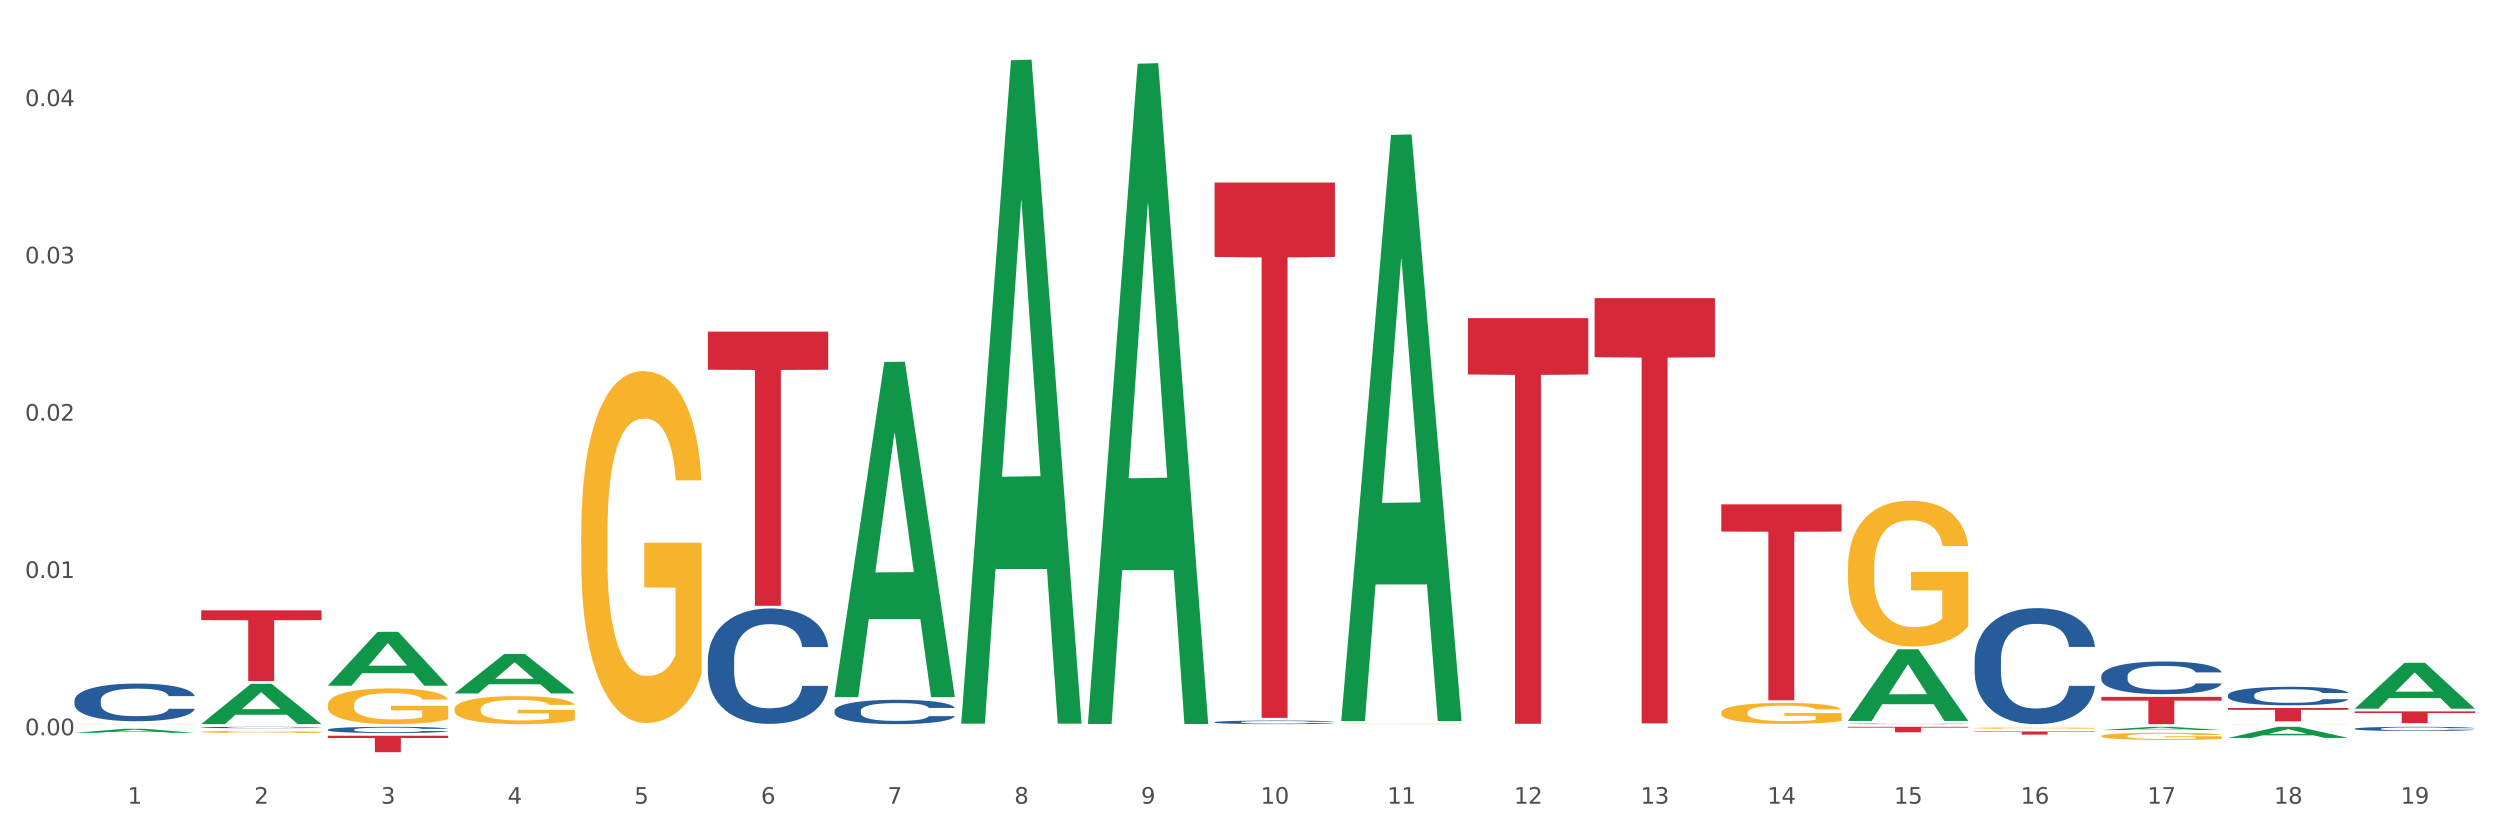 <?xml version="1.0" encoding="utf-8" standalone="no"?>
<!DOCTYPE svg PUBLIC "-//W3C//DTD SVG 1.1//EN"
  "http://www.w3.org/Graphics/SVG/1.1/DTD/svg11.dtd">
<svg xmlns:xlink="http://www.w3.org/1999/xlink" width="1080pt" height="360pt" viewBox="0 0 1080 360" xmlns="http://www.w3.org/2000/svg" version="1.1">
 <rect x="0" y="0" width="1080" height="360" fill="#333333" stroke="none"/>
 <defs>
  <style type="text/css">*{stroke-linejoin: round; stroke-linecap: butt}</style>
 </defs>
 <g id="figure_1">
  <g id="patch_1">
   <path d="M 0 360 
L 1080 360 
L 1080 0 
L 0 0 
z
" style="fill: #ffffff; stroke: #ffffff; stroke-linejoin: miter"/>
  </g>
  <g id="axes_1">
   <g id="matplotlib.axis_1">
    <g id="xtick_1">
     <g id="text_1">
      <!-- 1 -->
      <g style="fill: #4d4d4d" transform="translate(55.115 347.204) scale(0.096 -0.096)">
       <defs>
        <path id="DejaVuSans-31" d="M 794 531 
L 1825 531 
L 1825 4091 
L 703 3866 
L 703 4441 
L 1819 4666 
L 2450 4666 
L 2450 531 
L 3481 531 
L 3481 0 
L 794 0 
L 794 531 
z
" transform="scale(0.016)"/>
       </defs>
       <use xlink:href="#DejaVuSans-31"/>
      </g>
     </g>
    </g>
    <g id="xtick_2">
     <g id="text_2">
      <!-- 2 -->
      <g style="fill: #4d4d4d" transform="translate(109.839 347.204) scale(0.096 -0.096)">
       <defs>
        <path id="DejaVuSans-32" d="M 1228 531 
L 3431 531 
L 3431 0 
L 469 0 
L 469 531 
Q 828 903 1448 1529 
Q 2069 2156 2228 2338 
Q 2531 2678 2651 2914 
Q 2772 3150 2772 3378 
Q 2772 3750 2511 3984 
Q 2250 4219 1831 4219 
Q 1534 4219 1204 4116 
Q 875 4013 500 3803 
L 500 4441 
Q 881 4594 1212 4672 
Q 1544 4750 1819 4750 
Q 2544 4750 2975 4387 
Q 3406 4025 3406 3419 
Q 3406 3131 3298 2873 
Q 3191 2616 2906 2266 
Q 2828 2175 2409 1742 
Q 1991 1309 1228 531 
z
" transform="scale(0.016)"/>
       </defs>
       <use xlink:href="#DejaVuSans-32"/>
      </g>
     </g>
    </g>
    <g id="xtick_3">
     <g id="text_3">
      <!-- 3 -->
      <g style="fill: #4d4d4d" transform="translate(164.564 347.204) scale(0.096 -0.096)">
       <defs>
        <path id="DejaVuSans-33" d="M 2597 2516 
Q 3050 2419 3304 2112 
Q 3559 1806 3559 1356 
Q 3559 666 3084 287 
Q 2609 -91 1734 -91 
Q 1441 -91 1130 -33 
Q 819 25 488 141 
L 488 750 
Q 750 597 1062 519 
Q 1375 441 1716 441 
Q 2309 441 2620 675 
Q 2931 909 2931 1356 
Q 2931 1769 2642 2001 
Q 2353 2234 1838 2234 
L 1294 2234 
L 1294 2753 
L 1863 2753 
Q 2328 2753 2575 2939 
Q 2822 3125 2822 3475 
Q 2822 3834 2567 4026 
Q 2313 4219 1838 4219 
Q 1578 4219 1281 4162 
Q 984 4106 628 3988 
L 628 4550 
Q 988 4650 1302 4700 
Q 1616 4750 1894 4750 
Q 2613 4750 3031 4423 
Q 3450 4097 3450 3541 
Q 3450 3153 3228 2886 
Q 3006 2619 2597 2516 
z
" transform="scale(0.016)"/>
       </defs>
       <use xlink:href="#DejaVuSans-33"/>
      </g>
     </g>
    </g>
    <g id="xtick_4">
     <g id="text_4">
      <!-- 4 -->
      <g style="fill: #4d4d4d" transform="translate(219.288 347.204) scale(0.096 -0.096)">
       <defs>
        <path id="DejaVuSans-34" d="M 2419 4116 
L 825 1625 
L 2419 1625 
L 2419 4116 
z
M 2253 4666 
L 3047 4666 
L 3047 1625 
L 3713 1625 
L 3713 1100 
L 3047 1100 
L 3047 0 
L 2419 0 
L 2419 1100 
L 313 1100 
L 313 1709 
L 2253 4666 
z
" transform="scale(0.016)"/>
       </defs>
       <use xlink:href="#DejaVuSans-34"/>
      </g>
     </g>
    </g>
    <g id="xtick_5">
     <g id="text_5">
      <!-- 5 -->
      <g style="fill: #4d4d4d" transform="translate(274.012 347.204) scale(0.096 -0.096)">
       <defs>
        <path id="DejaVuSans-35" d="M 691 4666 
L 3169 4666 
L 3169 4134 
L 1269 4134 
L 1269 2991 
Q 1406 3038 1543 3061 
Q 1681 3084 1819 3084 
Q 2600 3084 3056 2656 
Q 3513 2228 3513 1497 
Q 3513 744 3044 326 
Q 2575 -91 1722 -91 
Q 1428 -91 1123 -41 
Q 819 9 494 109 
L 494 744 
Q 775 591 1075 516 
Q 1375 441 1709 441 
Q 2250 441 2565 725 
Q 2881 1009 2881 1497 
Q 2881 1984 2565 2268 
Q 2250 2553 1709 2553 
Q 1456 2553 1204 2497 
Q 953 2441 691 2322 
L 691 4666 
z
" transform="scale(0.016)"/>
       </defs>
       <use xlink:href="#DejaVuSans-35"/>
      </g>
     </g>
    </g>
    <g id="xtick_6">
     <g id="text_6">
      <!-- 6 -->
      <g style="fill: #4d4d4d" transform="translate(328.736 347.204) scale(0.096 -0.096)">
       <defs>
        <path id="DejaVuSans-36" d="M 2113 2584 
Q 1688 2584 1439 2293 
Q 1191 2003 1191 1497 
Q 1191 994 1439 701 
Q 1688 409 2113 409 
Q 2538 409 2786 701 
Q 3034 994 3034 1497 
Q 3034 2003 2786 2293 
Q 2538 2584 2113 2584 
z
M 3366 4563 
L 3366 3988 
Q 3128 4100 2886 4159 
Q 2644 4219 2406 4219 
Q 1781 4219 1451 3797 
Q 1122 3375 1075 2522 
Q 1259 2794 1537 2939 
Q 1816 3084 2150 3084 
Q 2853 3084 3261 2657 
Q 3669 2231 3669 1497 
Q 3669 778 3244 343 
Q 2819 -91 2113 -91 
Q 1303 -91 875 529 
Q 447 1150 447 2328 
Q 447 3434 972 4092 
Q 1497 4750 2381 4750 
Q 2619 4750 2861 4703 
Q 3103 4656 3366 4563 
z
" transform="scale(0.016)"/>
       </defs>
       <use xlink:href="#DejaVuSans-36"/>
      </g>
     </g>
    </g>
    <g id="xtick_7">
     <g id="text_7">
      <!-- 7 -->
      <g style="fill: #4d4d4d" transform="translate(383.461 347.204) scale(0.096 -0.096)">
       <defs>
        <path id="DejaVuSans-37" d="M 525 4666 
L 3525 4666 
L 3525 4397 
L 1831 0 
L 1172 0 
L 2766 4134 
L 525 4134 
L 525 4666 
z
" transform="scale(0.016)"/>
       </defs>
       <use xlink:href="#DejaVuSans-37"/>
      </g>
     </g>
    </g>
    <g id="xtick_8">
     <g id="text_8">
      <!-- 8 -->
      <g style="fill: #4d4d4d" transform="translate(438.185 347.204) scale(0.096 -0.096)">
       <defs>
        <path id="DejaVuSans-38" d="M 2034 2216 
Q 1584 2216 1326 1975 
Q 1069 1734 1069 1313 
Q 1069 891 1326 650 
Q 1584 409 2034 409 
Q 2484 409 2743 651 
Q 3003 894 3003 1313 
Q 3003 1734 2745 1975 
Q 2488 2216 2034 2216 
z
M 1403 2484 
Q 997 2584 770 2862 
Q 544 3141 544 3541 
Q 544 4100 942 4425 
Q 1341 4750 2034 4750 
Q 2731 4750 3128 4425 
Q 3525 4100 3525 3541 
Q 3525 3141 3298 2862 
Q 3072 2584 2669 2484 
Q 3125 2378 3379 2068 
Q 3634 1759 3634 1313 
Q 3634 634 3220 271 
Q 2806 -91 2034 -91 
Q 1263 -91 848 271 
Q 434 634 434 1313 
Q 434 1759 690 2068 
Q 947 2378 1403 2484 
z
M 1172 3481 
Q 1172 3119 1398 2916 
Q 1625 2713 2034 2713 
Q 2441 2713 2670 2916 
Q 2900 3119 2900 3481 
Q 2900 3844 2670 4047 
Q 2441 4250 2034 4250 
Q 1625 4250 1398 4047 
Q 1172 3844 1172 3481 
z
" transform="scale(0.016)"/>
       </defs>
       <use xlink:href="#DejaVuSans-38"/>
      </g>
     </g>
    </g>
    <g id="xtick_9">
     <g id="text_9">
      <!-- 9 -->
      <g style="fill: #4d4d4d" transform="translate(492.909 347.204) scale(0.096 -0.096)">
       <defs>
        <path id="DejaVuSans-39" d="M 703 97 
L 703 672 
Q 941 559 1184 500 
Q 1428 441 1663 441 
Q 2288 441 2617 861 
Q 2947 1281 2994 2138 
Q 2813 1869 2534 1725 
Q 2256 1581 1919 1581 
Q 1219 1581 811 2004 
Q 403 2428 403 3163 
Q 403 3881 828 4315 
Q 1253 4750 1959 4750 
Q 2769 4750 3195 4129 
Q 3622 3509 3622 2328 
Q 3622 1225 3098 567 
Q 2575 -91 1691 -91 
Q 1453 -91 1209 -44 
Q 966 3 703 97 
z
M 1959 2075 
Q 2384 2075 2632 2365 
Q 2881 2656 2881 3163 
Q 2881 3666 2632 3958 
Q 2384 4250 1959 4250 
Q 1534 4250 1286 3958 
Q 1038 3666 1038 3163 
Q 1038 2656 1286 2365 
Q 1534 2075 1959 2075 
z
" transform="scale(0.016)"/>
       </defs>
       <use xlink:href="#DejaVuSans-39"/>
      </g>
     </g>
    </g>
    <g id="xtick_10">
     <g id="text_10">
      <!-- 10 -->
      <g style="fill: #4d4d4d" transform="translate(544.58 347.204) scale(0.096 -0.096)">
       <defs>
        <path id="DejaVuSans-30" d="M 2034 4250 
Q 1547 4250 1301 3770 
Q 1056 3291 1056 2328 
Q 1056 1369 1301 889 
Q 1547 409 2034 409 
Q 2525 409 2770 889 
Q 3016 1369 3016 2328 
Q 3016 3291 2770 3770 
Q 2525 4250 2034 4250 
z
M 2034 4750 
Q 2819 4750 3233 4129 
Q 3647 3509 3647 2328 
Q 3647 1150 3233 529 
Q 2819 -91 2034 -91 
Q 1250 -91 836 529 
Q 422 1150 422 2328 
Q 422 3509 836 4129 
Q 1250 4750 2034 4750 
z
" transform="scale(0.016)"/>
       </defs>
       <use xlink:href="#DejaVuSans-31"/>
       <use xlink:href="#DejaVuSans-30" transform="translate(63.623 0)"/>
      </g>
     </g>
    </g>
    <g id="xtick_11">
     <g id="text_11">
      <!-- 11 -->
      <g style="fill: #4d4d4d" transform="translate(599.304 347.204) scale(0.096 -0.096)">
       <use xlink:href="#DejaVuSans-31"/>
       <use xlink:href="#DejaVuSans-31" transform="translate(63.623 0)"/>
      </g>
     </g>
    </g>
    <g id="xtick_12">
     <g id="text_12">
      <!-- 12 -->
      <g style="fill: #4d4d4d" transform="translate(654.028 347.204) scale(0.096 -0.096)">
       <use xlink:href="#DejaVuSans-31"/>
       <use xlink:href="#DejaVuSans-32" transform="translate(63.623 0)"/>
      </g>
     </g>
    </g>
    <g id="xtick_13">
     <g id="text_13">
      <!-- 13 -->
      <g style="fill: #4d4d4d" transform="translate(708.752 347.204) scale(0.096 -0.096)">
       <use xlink:href="#DejaVuSans-31"/>
       <use xlink:href="#DejaVuSans-33" transform="translate(63.623 0)"/>
      </g>
     </g>
    </g>
    <g id="xtick_14">
     <g id="text_14">
      <!-- 14 -->
      <g style="fill: #4d4d4d" transform="translate(763.477 347.204) scale(0.096 -0.096)">
       <use xlink:href="#DejaVuSans-31"/>
       <use xlink:href="#DejaVuSans-34" transform="translate(63.623 0)"/>
      </g>
     </g>
    </g>
    <g id="xtick_15">
     <g id="text_15">
      <!-- 15 -->
      <g style="fill: #4d4d4d" transform="translate(818.201 347.204) scale(0.096 -0.096)">
       <use xlink:href="#DejaVuSans-31"/>
       <use xlink:href="#DejaVuSans-35" transform="translate(63.623 0)"/>
      </g>
     </g>
    </g>
    <g id="xtick_16">
     <g id="text_16">
      <!-- 16 -->
      <g style="fill: #4d4d4d" transform="translate(872.925 347.204) scale(0.096 -0.096)">
       <use xlink:href="#DejaVuSans-31"/>
       <use xlink:href="#DejaVuSans-36" transform="translate(63.623 0)"/>
      </g>
     </g>
    </g>
    <g id="xtick_17">
     <g id="text_17">
      <!-- 17 -->
      <g style="fill: #4d4d4d" transform="translate(927.649 347.204) scale(0.096 -0.096)">
       <use xlink:href="#DejaVuSans-31"/>
       <use xlink:href="#DejaVuSans-37" transform="translate(63.623 0)"/>
      </g>
     </g>
    </g>
    <g id="xtick_18">
     <g id="text_18">
      <!-- 18 -->
      <g style="fill: #4d4d4d" transform="translate(982.374 347.204) scale(0.096 -0.096)">
       <use xlink:href="#DejaVuSans-31"/>
       <use xlink:href="#DejaVuSans-38" transform="translate(63.623 0)"/>
      </g>
     </g>
    </g>
    <g id="xtick_19">
     <g id="text_19">
      <!-- 19 -->
      <g style="fill: #4d4d4d" transform="translate(1037.098 347.204) scale(0.096 -0.096)">
       <use xlink:href="#DejaVuSans-31"/>
       <use xlink:href="#DejaVuSans-39" transform="translate(63.623 0)"/>
      </g>
     </g>
    </g>
    <g id="xtick_20"/>
    <g id="xtick_21"/>
    <g id="xtick_22"/>
    <g id="xtick_23"/>
    <g id="xtick_24"/>
    <g id="xtick_25"/>
    <g id="xtick_26"/>
    <g id="xtick_27"/>
    <g id="xtick_28"/>
    <g id="xtick_29"/>
    <g id="xtick_30"/>
    <g id="xtick_31"/>
    <g id="xtick_32"/>
    <g id="xtick_33"/>
    <g id="xtick_34"/>
    <g id="xtick_35"/>
    <g id="xtick_36"/>
    <g id="xtick_37"/>
   </g>
   <g id="matplotlib.axis_2">
    <g id="ytick_1">
     <g id="text_20">
      <!-- 0.00 -->
      <g style="fill: #4d4d4d" transform="translate(10.8 317.629) scale(0.096 -0.096)">
       <defs>
        <path id="DejaVuSans-2e" d="M 684 794 
L 1344 794 
L 1344 0 
L 684 0 
L 684 794 
z
" transform="scale(0.016)"/>
       </defs>
       <use xlink:href="#DejaVuSans-30"/>
       <use xlink:href="#DejaVuSans-2e" transform="translate(63.623 0)"/>
       <use xlink:href="#DejaVuSans-30" transform="translate(95.41 0)"/>
       <use xlink:href="#DejaVuSans-30" transform="translate(159.033 0)"/>
      </g>
     </g>
    </g>
    <g id="ytick_2">
     <g id="text_21">
      <!-- 0.01 -->
      <g style="fill: #4d4d4d" transform="translate(10.8 249.682) scale(0.096 -0.096)">
       <use xlink:href="#DejaVuSans-30"/>
       <use xlink:href="#DejaVuSans-2e" transform="translate(63.623 0)"/>
       <use xlink:href="#DejaVuSans-30" transform="translate(95.41 0)"/>
       <use xlink:href="#DejaVuSans-31" transform="translate(159.033 0)"/>
      </g>
     </g>
    </g>
    <g id="ytick_3">
     <g id="text_22">
      <!-- 0.02 -->
      <g style="fill: #4d4d4d" transform="translate(10.8 181.735) scale(0.096 -0.096)">
       <use xlink:href="#DejaVuSans-30"/>
       <use xlink:href="#DejaVuSans-2e" transform="translate(63.623 0)"/>
       <use xlink:href="#DejaVuSans-30" transform="translate(95.41 0)"/>
       <use xlink:href="#DejaVuSans-32" transform="translate(159.033 0)"/>
      </g>
     </g>
    </g>
    <g id="ytick_4">
     <g id="text_23">
      <!-- 0.03 -->
      <g style="fill: #4d4d4d" transform="translate(10.8 113.787) scale(0.096 -0.096)">
       <use xlink:href="#DejaVuSans-30"/>
       <use xlink:href="#DejaVuSans-2e" transform="translate(63.623 0)"/>
       <use xlink:href="#DejaVuSans-30" transform="translate(95.41 0)"/>
       <use xlink:href="#DejaVuSans-33" transform="translate(159.033 0)"/>
      </g>
     </g>
    </g>
    <g id="ytick_5">
     <g id="text_24">
      <!-- 0.04 -->
      <g style="fill: #4d4d4d" transform="translate(10.8 45.84) scale(0.096 -0.096)">
       <use xlink:href="#DejaVuSans-30"/>
       <use xlink:href="#DejaVuSans-2e" transform="translate(63.623 0)"/>
       <use xlink:href="#DejaVuSans-30" transform="translate(95.41 0)"/>
       <use xlink:href="#DejaVuSans-34" transform="translate(159.033 0)"/>
      </g>
     </g>
    </g>
    <g id="ytick_6"/>
    <g id="ytick_7"/>
    <g id="ytick_8"/>
    <g id="ytick_9"/>
   </g>
   <g id="PolyCollection_1">
    <path d="M 360.521 300.889 
L 360.574 300.752 
L 382.013 156.371 
L 390.91 156.235 
L 412.509 301.161 
L 402.218 301.161 
L 397.555 267.413 
L 375.42 267.413 
L 375.26 267.957 
L 370.757 301.161 
L 360.521 301.161 
L 360.521 300.889 
L 378.207 247.273 
L 394.768 247.137 
L 386.568 187.125 
L 386.461 186.853 
L 386.354 187.262 
L 378.154 247.137 
L 378.207 247.273 
L 360.521 300.889 
z
" clip-path="url(#p8aa621fb14)" style="fill: #109648"/>
    <path d="M 415.245 312.079 
L 415.299 311.809 
L 436.737 26.029 
L 445.634 25.759 
L 467.233 312.617 
L 456.943 312.617 
L 452.28 245.818 
L 430.145 245.818 
L 429.984 246.896 
L 425.482 312.617 
L 415.245 312.617 
L 415.245 312.079 
L 432.932 205.955 
L 449.493 205.685 
L 441.293 86.902 
L 441.185 86.363 
L 441.078 87.171 
L 432.878 205.685 
L 432.932 205.955 
L 415.245 312.079 
z
" clip-path="url(#p8aa621fb14)" style="fill: #109648"/>
    <path d="M 1017.212 306.141 
L 1017.266 306.123 
L 1038.704 286.348 
L 1047.601 286.33 
L 1069.2 306.179 
L 1058.91 306.179 
L 1054.247 301.557 
L 1032.112 301.557 
L 1031.951 301.631 
L 1027.449 306.179 
L 1017.212 306.179 
L 1017.212 306.141 
L 1034.899 298.798 
L 1051.46 298.78 
L 1043.26 290.56 
L 1043.152 290.523 
L 1043.045 290.579 
L 1034.845 298.78 
L 1034.899 298.798 
L 1017.212 306.141 
z
" clip-path="url(#p8aa621fb14)" style="fill: #109648"/>
    <path d="M 32.175 316.574 
L 32.229 316.572 
L 53.667 314.841 
L 62.564 314.839 
L 84.163 316.577 
L 73.873 316.577 
L 69.21 316.172 
L 47.075 316.172 
L 46.914 316.179 
L 42.412 316.577 
L 32.175 316.577 
L 32.175 316.574 
L 49.862 315.931 
L 66.423 315.929 
L 58.223 315.21 
L 58.115 315.206 
L 58.008 315.211 
L 49.808 315.929 
L 49.862 315.931 
L 32.175 316.574 
z
" clip-path="url(#p8aa621fb14)" style="fill: #109648"/>
    <path d="M 86.899 312.796 
L 86.953 312.78 
L 108.391 295.399 
L 117.288 295.383 
L 138.887 312.829 
L 128.597 312.829 
L 123.934 308.766 
L 101.799 308.766 
L 101.638 308.832 
L 97.136 312.829 
L 86.899 312.829 
L 86.899 312.796 
L 104.586 306.342 
L 121.147 306.326 
L 112.947 299.101 
L 112.84 299.069 
L 112.733 299.118 
L 104.532 306.326 
L 104.586 306.342 
L 86.899 312.796 
z
" clip-path="url(#p8aa621fb14)" style="fill: #109648"/>
    <path d="M 141.624 296.195 
L 141.677 296.173 
L 163.116 272.959 
L 172.012 272.937 
L 193.612 296.238 
L 183.321 296.238 
L 178.658 290.812 
L 156.523 290.812 
L 156.362 290.9 
L 151.86 296.238 
L 141.624 296.238 
L 141.624 296.195 
L 159.31 287.574 
L 175.871 287.552 
L 167.671 277.904 
L 167.564 277.86 
L 167.457 277.926 
L 159.257 287.552 
L 159.31 287.574 
L 141.624 296.195 
z
" clip-path="url(#p8aa621fb14)" style="fill: #109648"/>
    <path d="M 196.348 299.553 
L 196.401 299.537 
L 217.84 282.517 
L 226.737 282.501 
L 248.336 299.585 
L 238.045 299.585 
L 233.383 295.606 
L 211.247 295.606 
L 211.087 295.671 
L 206.585 299.585 
L 196.348 299.585 
L 196.348 299.553 
L 214.034 293.232 
L 230.596 293.216 
L 222.395 286.142 
L 222.288 286.11 
L 222.181 286.158 
L 213.981 293.216 
L 214.034 293.232 
L 196.348 299.553 
z
" clip-path="url(#p8aa621fb14)" style="fill: #109648"/>
    <path d="M 32.175 312.771 
L 32.236 312.771 
L 32.236 312.768 
L 32.359 312.765 
L 32.973 312.758 
L 33.894 312.751 
L 34.569 312.748 
L 35.244 312.746 
L 36.042 312.743 
L 37.024 312.74 
L 38.804 312.736 
L 39.909 312.734 
L 41.259 312.732 
L 43.714 312.729 
L 45.494 312.727 
L 47.336 312.726 
L 50.343 312.724 
L 52.307 312.723 
L 54.394 312.723 
L 56.911 312.722 
L 58.814 312.722 
L 62.987 312.722 
L 66.547 312.723 
L 68.266 312.724 
L 70.476 312.725 
L 71.642 312.726 
L 73.544 312.728 
L 75.509 312.73 
L 76.859 312.731 
L 78.884 312.735 
L 80.419 312.738 
L 81.831 312.742 
L 82.567 312.745 
L 83.12 312.747 
L 83.611 312.751 
L 84.102 312.755 
L 73.053 312.755 
L 72.624 312.752 
L 71.949 312.749 
L 70.967 312.746 
L 70.107 312.744 
L 68.634 312.741 
L 67.284 312.74 
L 65.872 312.738 
L 64.153 312.737 
L 62.803 312.737 
L 60.9 312.737 
L 57.156 312.737 
L 54.64 312.737 
L 52.921 312.738 
L 51.816 312.739 
L 50.834 312.74 
L 49.729 312.742 
L 48.44 312.744 
L 47.52 312.746 
L 46.599 312.748 
L 45.863 312.75 
L 45.187 312.753 
L 44.635 312.756 
L 44.205 312.759 
L 43.837 312.763 
L 43.53 312.769 
L 43.53 312.782 
L 43.653 312.785 
L 43.96 312.789 
L 44.328 312.792 
L 44.942 312.796 
L 45.494 312.798 
L 46.538 312.802 
L 47.704 312.805 
L 48.625 312.806 
L 49.545 312.808 
L 51.141 312.81 
L 52.921 312.812 
L 54.456 312.813 
L 56.542 312.814 
L 57.954 312.814 
L 59.182 312.814 
L 62.189 312.814 
L 64.338 312.814 
L 66.731 312.814 
L 68.573 312.813 
L 70.107 312.812 
L 71.826 312.81 
L 72.931 312.808 
L 72.931 312.788 
L 59.427 312.788 
L 59.427 312.774 
L 84.163 312.774 
L 84.163 312.814 
L 83.12 312.816 
L 81.953 312.818 
L 80.726 312.819 
L 78.884 312.822 
L 76.675 312.823 
L 74.711 312.825 
L 72.624 312.826 
L 70.169 312.827 
L 66.977 312.828 
L 65.013 312.828 
L 62.558 312.829 
L 59.673 312.829 
L 57.156 312.829 
L 54.701 312.828 
L 52.123 312.827 
L 49.607 312.826 
L 47.704 312.825 
L 45.801 312.823 
L 43.776 312.821 
L 42.18 312.819 
L 40.952 312.817 
L 39.602 312.815 
L 38.129 312.812 
L 37.024 312.81 
L 36.042 312.807 
L 34.998 312.803 
L 34.262 312.8 
L 33.525 312.797 
L 33.096 312.794 
L 32.605 312.789 
L 32.236 312.783 
L 32.175 312.771 
z
" clip-path="url(#p8aa621fb14)" style="fill: #f7b32b"/>
    <path d="M 634.142 137.442 
L 686.13 137.442 
L 686.13 161.794 
L 665.68 161.959 
L 665.68 312.678 
L 654.469 312.678 
L 654.469 161.959 
L 634.142 161.794 
L 634.142 137.607 
L 634.142 137.442 
z
" clip-path="url(#p8aa621fb14)" style="fill: #d62839"/>
    <path d="M 688.866 128.783 
L 740.854 128.783 
L 740.854 154.316 
L 720.404 154.489 
L 720.404 312.518 
L 709.193 312.518 
L 709.193 154.489 
L 688.866 154.316 
L 688.866 128.956 
L 688.866 128.783 
z
" clip-path="url(#p8aa621fb14)" style="fill: #d62839"/>
    <path d="M 743.591 217.88 
L 795.579 217.88 
L 795.579 229.64 
L 775.128 229.72 
L 775.128 302.503 
L 763.918 302.503 
L 763.918 229.72 
L 743.591 229.64 
L 743.591 217.96 
L 743.591 217.88 
z
" clip-path="url(#p8aa621fb14)" style="fill: #d62839"/>
    <path d="M 798.315 313.982 
L 850.303 313.982 
L 850.303 314.31 
L 829.853 314.312 
L 829.853 316.344 
L 818.642 316.344 
L 818.642 314.312 
L 798.315 314.31 
L 798.315 313.984 
L 798.315 313.982 
z
" clip-path="url(#p8aa621fb14)" style="fill: #d62839"/>
    <path d="M 86.899 263.657 
L 138.887 263.657 
L 138.887 267.906 
L 118.437 267.934 
L 118.437 294.23 
L 107.226 294.23 
L 107.226 267.934 
L 86.899 267.906 
L 86.899 263.686 
L 86.899 263.657 
z
" clip-path="url(#p8aa621fb14)" style="fill: #d62839"/>
    <path d="M 141.624 317.832 
L 193.612 317.832 
L 193.612 318.821 
L 173.161 318.828 
L 173.161 324.95 
L 161.951 324.95 
L 161.951 318.828 
L 141.624 318.821 
L 141.624 317.839 
L 141.624 317.832 
z
" clip-path="url(#p8aa621fb14)" style="fill: #d62839"/>
    <path d="M 305.796 143.26 
L 357.784 143.26 
L 357.784 159.72 
L 337.334 159.831 
L 337.334 261.705 
L 326.123 261.705 
L 326.123 159.831 
L 305.796 159.72 
L 305.796 143.371 
L 305.796 143.26 
z
" clip-path="url(#p8aa621fb14)" style="fill: #d62839"/>
    <path d="M 524.693 78.857 
L 576.682 78.857 
L 576.682 110.996 
L 556.231 111.213 
L 556.231 310.127 
L 545.021 310.127 
L 545.021 111.213 
L 524.693 110.996 
L 524.693 79.074 
L 524.693 78.857 
z
" clip-path="url(#p8aa621fb14)" style="fill: #d62839"/>
    <path d="M 798.315 312.699 
L 798.376 312.699 
L 798.376 312.693 
L 798.561 312.685 
L 799.237 312.67 
L 800.097 312.658 
L 801.572 312.645 
L 802.371 312.639 
L 803.415 312.633 
L 805.566 312.623 
L 808.024 312.614 
L 809.745 312.61 
L 811.035 312.607 
L 813.924 312.601 
L 815.583 312.599 
L 817.303 312.597 
L 818.778 312.596 
L 821.236 312.594 
L 823.203 312.593 
L 825.476 312.593 
L 827.381 312.593 
L 829.901 312.594 
L 833.588 312.597 
L 835.001 312.598 
L 836.906 312.601 
L 838.873 312.604 
L 840.471 312.608 
L 842.314 312.613 
L 844.219 312.619 
L 846.063 312.627 
L 847.353 312.635 
L 848.398 312.643 
L 849.32 312.653 
L 849.996 312.663 
L 850.303 312.672 
L 839.057 312.672 
L 838.75 312.664 
L 838.135 312.655 
L 837.521 312.65 
L 836.845 312.645 
L 835.8 312.639 
L 834.879 312.636 
L 833.342 312.632 
L 831.929 312.629 
L 830.761 312.628 
L 829.348 312.627 
L 826.337 312.625 
L 824.186 312.625 
L 822.834 312.626 
L 821.175 312.627 
L 819.761 312.628 
L 818.102 312.631 
L 816.812 312.634 
L 815.521 312.637 
L 814.784 312.64 
L 813.678 312.645 
L 812.94 312.649 
L 811.957 312.655 
L 811.404 312.66 
L 810.421 312.672 
L 809.991 312.681 
L 809.806 312.687 
L 809.683 312.694 
L 809.683 312.728 
L 810.052 312.743 
L 810.359 312.749 
L 810.851 312.757 
L 811.773 312.766 
L 813.125 312.775 
L 814.538 312.782 
L 815.706 312.786 
L 816.812 312.789 
L 817.918 312.792 
L 819.27 312.794 
L 820.376 312.795 
L 822.035 312.796 
L 824.002 312.797 
L 825.538 312.797 
L 828.672 312.796 
L 830.085 312.795 
L 831.437 312.793 
L 832.912 312.791 
L 834.08 312.788 
L 834.756 312.786 
L 835.862 312.782 
L 836.722 312.778 
L 837.46 312.773 
L 837.951 312.769 
L 838.504 312.762 
L 838.934 312.755 
L 839.057 312.751 
L 850.303 312.751 
L 850.057 312.759 
L 849.627 312.766 
L 848.767 312.777 
L 848.091 312.782 
L 847.046 312.789 
L 845.94 312.795 
L 844.404 312.802 
L 842.99 312.807 
L 841.515 312.811 
L 839.918 312.815 
L 837.029 312.821 
L 835.985 312.822 
L 833.772 312.825 
L 832.052 312.826 
L 829.532 312.828 
L 826.951 312.829 
L 824.247 312.829 
L 821.851 312.828 
L 819.208 312.827 
L 817.549 312.826 
L 815.706 312.824 
L 813.555 312.821 
L 811.527 312.817 
L 809.622 312.813 
L 807.84 312.808 
L 806.181 312.802 
L 804.03 312.793 
L 802.432 312.784 
L 801.265 312.776 
L 800.466 312.769 
L 799.667 312.76 
L 799.237 312.753 
L 798.561 312.738 
L 798.315 312.724 
L 798.315 312.699 
z
" clip-path="url(#p8aa621fb14)" style="fill: #255c99"/>
    <path d="M 853.039 285.233 
L 853.101 285.187 
L 853.101 283.905 
L 853.285 282.166 
L 853.961 278.963 
L 854.821 276.537 
L 856.296 273.7 
L 857.095 272.51 
L 858.14 271.183 
L 860.29 269.032 
L 862.748 267.201 
L 864.469 266.194 
L 865.76 265.554 
L 868.648 264.409 
L 870.307 263.906 
L 872.028 263.494 
L 873.503 263.22 
L 875.961 262.899 
L 877.927 262.762 
L 880.201 262.716 
L 882.106 262.762 
L 884.625 262.945 
L 888.312 263.494 
L 889.726 263.814 
L 891.631 264.364 
L 893.597 265.096 
L 895.195 265.828 
L 897.038 266.881 
L 898.943 268.254 
L 900.787 269.993 
L 902.077 271.595 
L 903.122 273.288 
L 904.044 275.347 
L 904.72 277.59 
L 905.027 279.466 
L 893.782 279.466 
L 893.474 277.773 
L 892.86 275.942 
L 892.245 274.707 
L 891.569 273.7 
L 890.525 272.556 
L 889.603 271.823 
L 888.067 270.954 
L 886.653 270.405 
L 885.486 270.084 
L 884.072 269.81 
L 881.061 269.535 
L 878.91 269.535 
L 877.558 269.627 
L 875.899 269.855 
L 874.486 270.176 
L 872.827 270.725 
L 871.536 271.32 
L 870.246 272.098 
L 869.508 272.647 
L 868.402 273.654 
L 867.665 274.478 
L 866.681 275.896 
L 866.128 276.903 
L 865.145 279.512 
L 864.715 281.434 
L 864.531 282.761 
L 864.408 284.226 
L 864.408 291.365 
L 864.776 294.569 
L 865.084 295.942 
L 865.575 297.498 
L 866.497 299.511 
L 867.849 301.479 
L 869.262 302.898 
L 870.43 303.767 
L 871.536 304.408 
L 872.642 304.911 
L 873.994 305.369 
L 875.1 305.644 
L 876.759 305.918 
L 878.726 306.056 
L 880.262 306.056 
L 883.396 305.827 
L 884.81 305.598 
L 886.162 305.278 
L 887.636 304.774 
L 888.804 304.225 
L 889.48 303.813 
L 890.586 302.944 
L 891.446 302.028 
L 892.184 300.976 
L 892.675 300.06 
L 893.228 298.687 
L 893.659 297.131 
L 893.782 296.308 
L 905.027 296.308 
L 904.781 297.955 
L 904.351 299.557 
L 903.491 301.708 
L 902.815 302.944 
L 901.77 304.454 
L 900.664 305.735 
L 899.128 307.154 
L 897.714 308.207 
L 896.24 309.122 
L 894.642 309.946 
L 891.754 311.09 
L 890.709 311.41 
L 888.497 311.959 
L 886.776 312.28 
L 884.257 312.6 
L 881.676 312.783 
L 878.972 312.829 
L 876.575 312.737 
L 873.933 312.463 
L 872.273 312.188 
L 870.43 311.776 
L 868.279 311.136 
L 866.251 310.358 
L 864.346 309.442 
L 862.564 308.39 
L 860.905 307.2 
L 858.754 305.232 
L 857.156 303.31 
L 855.989 301.525 
L 855.19 300.015 
L 854.391 298.092 
L 853.961 296.765 
L 853.285 293.562 
L 853.039 290.587 
L 853.039 285.233 
z
" clip-path="url(#p8aa621fb14)" style="fill: #255c99"/>
    <path d="M 907.763 292.113 
L 907.825 292.1 
L 907.825 291.739 
L 908.009 291.249 
L 908.685 290.347 
L 909.545 289.664 
L 911.02 288.864 
L 911.819 288.529 
L 912.864 288.155 
L 915.015 287.549 
L 917.473 287.034 
L 919.193 286.75 
L 920.484 286.57 
L 923.372 286.247 
L 925.031 286.105 
L 926.752 285.989 
L 928.227 285.912 
L 930.685 285.822 
L 932.651 285.783 
L 934.925 285.77 
L 936.83 285.783 
L 939.35 285.835 
L 943.037 285.989 
L 944.45 286.08 
L 946.355 286.234 
L 948.321 286.441 
L 949.919 286.647 
L 951.763 286.943 
L 953.668 287.33 
L 955.511 287.82 
L 956.802 288.271 
L 957.846 288.748 
L 958.768 289.328 
L 959.444 289.96 
L 959.751 290.489 
L 948.506 290.489 
L 948.199 290.012 
L 947.584 289.496 
L 946.97 289.148 
L 946.294 288.864 
L 945.249 288.542 
L 944.327 288.336 
L 942.791 288.091 
L 941.377 287.936 
L 940.21 287.846 
L 938.796 287.769 
L 935.785 287.691 
L 933.635 287.691 
L 932.283 287.717 
L 930.623 287.781 
L 929.21 287.872 
L 927.551 288.026 
L 926.26 288.194 
L 924.97 288.413 
L 924.232 288.568 
L 923.126 288.851 
L 922.389 289.083 
L 921.406 289.483 
L 920.853 289.767 
L 919.869 290.502 
L 919.439 291.043 
L 919.255 291.417 
L 919.132 291.829 
L 919.132 293.841 
L 919.501 294.743 
L 919.808 295.13 
L 920.3 295.568 
L 921.221 296.135 
L 922.573 296.69 
L 923.987 297.089 
L 925.154 297.334 
L 926.26 297.515 
L 927.366 297.656 
L 928.718 297.785 
L 929.825 297.863 
L 931.484 297.94 
L 933.45 297.979 
L 934.986 297.979 
L 938.12 297.914 
L 939.534 297.85 
L 940.886 297.76 
L 942.361 297.618 
L 943.528 297.463 
L 944.204 297.347 
L 945.31 297.102 
L 946.171 296.844 
L 946.908 296.548 
L 947.4 296.29 
L 947.953 295.903 
L 948.383 295.465 
L 948.506 295.233 
L 959.751 295.233 
L 959.506 295.697 
L 959.075 296.148 
L 958.215 296.754 
L 957.539 297.102 
L 956.495 297.528 
L 955.388 297.889 
L 953.852 298.288 
L 952.439 298.585 
L 950.964 298.843 
L 949.366 299.075 
L 946.478 299.397 
L 945.433 299.487 
L 943.221 299.642 
L 941.5 299.732 
L 938.981 299.822 
L 936.4 299.874 
L 933.696 299.887 
L 931.299 299.861 
L 928.657 299.784 
L 926.998 299.706 
L 925.154 299.59 
L 923.003 299.41 
L 920.975 299.191 
L 919.07 298.933 
L 917.288 298.636 
L 915.629 298.301 
L 913.478 297.747 
L 911.881 297.205 
L 910.713 296.702 
L 909.914 296.277 
L 909.115 295.736 
L 908.685 295.362 
L 908.009 294.459 
L 907.763 293.621 
L 907.763 292.113 
z
" clip-path="url(#p8aa621fb14)" style="fill: #255c99"/>
    <path d="M 962.488 300.29 
L 962.549 300.283 
L 962.549 300.079 
L 962.733 299.801 
L 963.409 299.29 
L 964.27 298.903 
L 965.745 298.451 
L 966.543 298.261 
L 967.588 298.049 
L 969.739 297.706 
L 972.197 297.414 
L 973.918 297.253 
L 975.208 297.151 
L 978.096 296.969 
L 979.756 296.888 
L 981.476 296.823 
L 982.951 296.779 
L 985.409 296.728 
L 987.376 296.706 
L 989.649 296.698 
L 991.554 296.706 
L 994.074 296.735 
L 997.761 296.823 
L 999.174 296.874 
L 1001.079 296.961 
L 1003.046 297.078 
L 1004.643 297.195 
L 1006.487 297.363 
L 1008.392 297.582 
L 1010.236 297.859 
L 1011.526 298.115 
L 1012.571 298.385 
L 1013.492 298.713 
L 1014.168 299.071 
L 1014.476 299.37 
L 1003.23 299.37 
L 1002.923 299.1 
L 1002.308 298.808 
L 1001.694 298.611 
L 1001.018 298.451 
L 999.973 298.268 
L 999.051 298.151 
L 997.515 298.013 
L 996.102 297.925 
L 994.934 297.874 
L 993.521 297.83 
L 990.51 297.786 
L 988.359 297.786 
L 987.007 297.801 
L 985.348 297.837 
L 983.934 297.888 
L 982.275 297.976 
L 980.985 298.071 
L 979.694 298.195 
L 978.957 298.283 
L 977.851 298.443 
L 977.113 298.575 
L 976.13 298.801 
L 975.577 298.962 
L 974.594 299.378 
L 974.163 299.684 
L 973.979 299.896 
L 973.856 300.13 
L 973.856 301.269 
L 974.225 301.78 
L 974.532 301.999 
L 975.024 302.247 
L 975.946 302.568 
L 977.298 302.882 
L 978.711 303.108 
L 979.878 303.247 
L 980.985 303.349 
L 982.091 303.43 
L 983.443 303.503 
L 984.549 303.546 
L 986.208 303.59 
L 988.174 303.612 
L 989.711 303.612 
L 992.845 303.576 
L 994.258 303.539 
L 995.61 303.488 
L 997.085 303.408 
L 998.253 303.32 
L 998.928 303.254 
L 1000.035 303.116 
L 1000.895 302.97 
L 1001.632 302.802 
L 1002.124 302.656 
L 1002.677 302.437 
L 1003.107 302.189 
L 1003.23 302.057 
L 1014.476 302.057 
L 1014.23 302.32 
L 1013.8 302.575 
L 1012.939 302.919 
L 1012.263 303.116 
L 1011.219 303.357 
L 1010.113 303.561 
L 1008.576 303.787 
L 1007.163 303.955 
L 1005.688 304.101 
L 1004.09 304.233 
L 1001.202 304.415 
L 1000.158 304.466 
L 997.945 304.554 
L 996.225 304.605 
L 993.705 304.656 
L 991.124 304.685 
L 988.42 304.693 
L 986.024 304.678 
L 983.381 304.634 
L 981.722 304.59 
L 979.878 304.525 
L 977.728 304.422 
L 975.7 304.298 
L 973.795 304.152 
L 972.013 303.984 
L 970.353 303.795 
L 968.203 303.481 
L 966.605 303.174 
L 965.437 302.889 
L 964.638 302.648 
L 963.84 302.342 
L 963.409 302.13 
L 962.733 301.619 
L 962.488 301.145 
L 962.488 300.29 
z
" clip-path="url(#p8aa621fb14)" style="fill: #255c99"/>
    <path d="M 1017.212 314.802 
L 1017.273 314.8 
L 1017.273 314.754 
L 1017.458 314.69 
L 1018.134 314.574 
L 1018.994 314.485 
L 1020.469 314.382 
L 1021.268 314.339 
L 1022.312 314.29 
L 1024.463 314.212 
L 1026.921 314.145 
L 1028.642 314.108 
L 1029.932 314.085 
L 1032.821 314.043 
L 1034.48 314.025 
L 1036.2 314.01 
L 1037.675 314 
L 1040.133 313.988 
L 1042.1 313.983 
L 1044.374 313.982 
L 1046.279 313.983 
L 1048.798 313.99 
L 1052.485 314.01 
L 1053.899 314.022 
L 1055.804 314.042 
L 1057.77 314.068 
L 1059.368 314.095 
L 1061.211 314.133 
L 1063.116 314.183 
L 1064.96 314.247 
L 1066.25 314.305 
L 1067.295 314.367 
L 1068.217 314.442 
L 1068.893 314.524 
L 1069.2 314.592 
L 1057.954 314.592 
L 1057.647 314.53 
L 1057.033 314.464 
L 1056.418 314.419 
L 1055.742 314.382 
L 1054.697 314.34 
L 1053.776 314.314 
L 1052.239 314.282 
L 1050.826 314.262 
L 1049.658 314.25 
L 1048.245 314.24 
L 1045.234 314.23 
L 1043.083 314.23 
L 1041.731 314.233 
L 1040.072 314.242 
L 1038.659 314.253 
L 1036.999 314.273 
L 1035.709 314.295 
L 1034.418 314.324 
L 1033.681 314.344 
L 1032.575 314.38 
L 1031.837 314.41 
L 1030.854 314.462 
L 1030.301 314.499 
L 1029.318 314.594 
L 1028.888 314.664 
L 1028.703 314.712 
L 1028.58 314.765 
L 1028.58 315.026 
L 1028.949 315.142 
L 1029.256 315.192 
L 1029.748 315.249 
L 1030.67 315.322 
L 1032.022 315.394 
L 1033.435 315.446 
L 1034.603 315.477 
L 1035.709 315.501 
L 1036.815 315.519 
L 1038.167 315.536 
L 1039.273 315.546 
L 1040.932 315.556 
L 1042.899 315.561 
L 1044.435 315.561 
L 1047.569 315.552 
L 1048.982 315.544 
L 1050.334 315.532 
L 1051.809 315.514 
L 1052.977 315.494 
L 1053.653 315.479 
L 1054.759 315.447 
L 1055.619 315.414 
L 1056.357 315.376 
L 1056.848 315.342 
L 1057.401 315.292 
L 1057.831 315.236 
L 1057.954 315.206 
L 1069.2 315.206 
L 1068.954 315.266 
L 1068.524 315.324 
L 1067.664 315.402 
L 1066.988 315.447 
L 1065.943 315.502 
L 1064.837 315.549 
L 1063.301 315.601 
L 1061.887 315.639 
L 1060.412 315.672 
L 1058.815 315.702 
L 1055.926 315.744 
L 1054.882 315.756 
L 1052.67 315.776 
L 1050.949 315.788 
L 1048.429 315.799 
L 1045.848 315.806 
L 1043.145 315.808 
L 1040.748 315.804 
L 1038.105 315.794 
L 1036.446 315.784 
L 1034.603 315.769 
L 1032.452 315.746 
L 1030.424 315.717 
L 1028.519 315.684 
L 1026.737 315.646 
L 1025.078 315.602 
L 1022.927 315.531 
L 1021.329 315.461 
L 1020.162 315.396 
L 1019.363 315.341 
L 1018.564 315.271 
L 1018.134 315.222 
L 1017.458 315.106 
L 1017.212 314.997 
L 1017.212 314.802 
z
" clip-path="url(#p8aa621fb14)" style="fill: #255c99"/>
    <path d="M 32.175 302.61 
L 32.236 302.595 
L 32.236 302.179 
L 32.421 301.614 
L 33.097 300.574 
L 33.957 299.787 
L 35.432 298.866 
L 36.231 298.479 
L 37.275 298.049 
L 39.426 297.35 
L 41.884 296.756 
L 43.605 296.429 
L 44.895 296.221 
L 47.784 295.85 
L 49.443 295.686 
L 51.164 295.552 
L 52.638 295.463 
L 55.096 295.359 
L 57.063 295.315 
L 59.337 295.3 
L 61.242 295.315 
L 63.761 295.374 
L 67.448 295.552 
L 68.862 295.656 
L 70.767 295.835 
L 72.733 296.072 
L 74.331 296.31 
L 76.174 296.652 
L 78.079 297.098 
L 79.923 297.662 
L 81.213 298.182 
L 82.258 298.732 
L 83.18 299.401 
L 83.856 300.129 
L 84.163 300.738 
L 72.917 300.738 
L 72.61 300.188 
L 71.996 299.594 
L 71.381 299.193 
L 70.705 298.866 
L 69.66 298.494 
L 68.739 298.257 
L 67.202 297.974 
L 65.789 297.796 
L 64.621 297.692 
L 63.208 297.603 
L 60.197 297.514 
L 58.046 297.514 
L 56.694 297.543 
L 55.035 297.618 
L 53.622 297.722 
L 51.962 297.9 
L 50.672 298.093 
L 49.381 298.346 
L 48.644 298.524 
L 47.538 298.851 
L 46.8 299.118 
L 45.817 299.579 
L 45.264 299.906 
L 44.281 300.753 
L 43.851 301.377 
L 43.666 301.808 
L 43.544 302.283 
L 43.544 304.601 
L 43.912 305.641 
L 44.22 306.087 
L 44.711 306.592 
L 45.633 307.246 
L 46.985 307.885 
L 48.398 308.345 
L 49.566 308.627 
L 50.672 308.835 
L 51.778 308.999 
L 53.13 309.147 
L 54.236 309.237 
L 55.895 309.326 
L 57.862 309.37 
L 59.398 309.37 
L 62.532 309.296 
L 63.945 309.222 
L 65.297 309.118 
L 66.772 308.954 
L 67.94 308.776 
L 68.616 308.642 
L 69.722 308.36 
L 70.582 308.063 
L 71.32 307.721 
L 71.811 307.424 
L 72.364 306.978 
L 72.795 306.473 
L 72.917 306.206 
L 84.163 306.206 
L 83.917 306.74 
L 83.487 307.26 
L 82.627 307.959 
L 81.951 308.36 
L 80.906 308.85 
L 79.8 309.266 
L 78.264 309.727 
L 76.85 310.069 
L 75.375 310.366 
L 73.778 310.633 
L 70.89 311.005 
L 69.845 311.109 
L 67.633 311.287 
L 65.912 311.391 
L 63.392 311.495 
L 60.811 311.554 
L 58.108 311.569 
L 55.711 311.54 
L 53.069 311.45 
L 51.409 311.361 
L 49.566 311.228 
L 47.415 311.02 
L 45.387 310.767 
L 43.482 310.47 
L 41.7 310.128 
L 40.041 309.742 
L 37.89 309.103 
L 36.292 308.479 
L 35.125 307.899 
L 34.326 307.409 
L 33.527 306.785 
L 33.097 306.354 
L 32.421 305.314 
L 32.175 304.348 
L 32.175 302.61 
z
" clip-path="url(#p8aa621fb14)" style="fill: #255c99"/>
    <path d="M 86.899 314.253 
L 86.961 314.252 
L 86.961 314.237 
L 87.145 314.216 
L 87.821 314.177 
L 88.681 314.148 
L 90.156 314.114 
L 90.955 314.1 
L 92 314.084 
L 94.151 314.058 
L 96.609 314.036 
L 98.329 314.024 
L 99.62 314.016 
L 102.508 314.002 
L 104.167 313.996 
L 105.888 313.991 
L 107.363 313.988 
L 109.821 313.984 
L 111.787 313.982 
L 114.061 313.982 
L 115.966 313.982 
L 118.485 313.984 
L 122.172 313.991 
L 123.586 313.995 
L 125.491 314.002 
L 127.457 314.01 
L 129.055 314.019 
L 130.899 314.032 
L 132.804 314.048 
L 134.647 314.069 
L 135.938 314.089 
L 136.982 314.109 
L 137.904 314.134 
L 138.58 314.161 
L 138.887 314.183 
L 127.642 314.183 
L 127.334 314.163 
L 126.72 314.141 
L 126.105 314.126 
L 125.429 314.114 
L 124.385 314.1 
L 123.463 314.091 
L 121.927 314.081 
L 120.513 314.074 
L 119.346 314.07 
L 117.932 314.067 
L 114.921 314.064 
L 112.77 314.064 
L 111.418 314.065 
L 109.759 314.068 
L 108.346 314.072 
L 106.687 314.078 
L 105.396 314.085 
L 104.106 314.095 
L 103.368 314.101 
L 102.262 314.113 
L 101.525 314.123 
L 100.542 314.14 
L 99.988 314.153 
L 99.005 314.184 
L 98.575 314.207 
L 98.391 314.223 
L 98.268 314.241 
L 98.268 314.327 
L 98.637 314.365 
L 98.944 314.382 
L 99.435 314.401 
L 100.357 314.425 
L 101.709 314.449 
L 103.122 314.466 
L 104.29 314.476 
L 105.396 314.484 
L 106.502 314.49 
L 107.854 314.496 
L 108.96 314.499 
L 110.62 314.502 
L 112.586 314.504 
L 114.122 314.504 
L 117.256 314.501 
L 118.67 314.498 
L 120.022 314.494 
L 121.497 314.488 
L 122.664 314.482 
L 123.34 314.477 
L 124.446 314.466 
L 125.307 314.455 
L 126.044 314.443 
L 126.536 314.432 
L 127.089 314.415 
L 127.519 314.396 
L 127.642 314.386 
L 138.887 314.386 
L 138.642 314.406 
L 138.211 314.426 
L 137.351 314.451 
L 136.675 314.466 
L 135.63 314.484 
L 134.524 314.5 
L 132.988 314.517 
L 131.575 314.53 
L 130.1 314.541 
L 128.502 314.551 
L 125.614 314.564 
L 124.569 314.568 
L 122.357 314.575 
L 120.636 314.579 
L 118.117 314.583 
L 115.536 314.585 
L 112.832 314.585 
L 110.435 314.584 
L 107.793 314.581 
L 106.134 314.578 
L 104.29 314.573 
L 102.139 314.565 
L 100.111 314.556 
L 98.206 314.545 
L 96.424 314.532 
L 94.765 314.518 
L 92.614 314.494 
L 91.017 314.471 
L 89.849 314.449 
L 89.05 314.431 
L 88.251 314.408 
L 87.821 314.392 
L 87.145 314.353 
L 86.899 314.317 
L 86.899 314.253 
z
" clip-path="url(#p8aa621fb14)" style="fill: #255c99"/>
    <path d="M 141.624 315.194 
L 141.685 315.191 
L 141.685 315.122 
L 141.869 315.029 
L 142.545 314.856 
L 143.406 314.726 
L 144.88 314.573 
L 145.679 314.509 
L 146.724 314.437 
L 148.875 314.322 
L 151.333 314.223 
L 153.054 314.169 
L 154.344 314.134 
L 157.232 314.073 
L 158.891 314.046 
L 160.612 314.024 
L 162.087 314.009 
L 164.545 313.992 
L 166.511 313.984 
L 168.785 313.982 
L 170.69 313.984 
L 173.21 313.994 
L 176.897 314.024 
L 178.31 314.041 
L 180.215 314.07 
L 182.182 314.11 
L 183.779 314.149 
L 185.623 314.206 
L 187.528 314.28 
L 189.371 314.373 
L 190.662 314.46 
L 191.707 314.551 
L 192.628 314.662 
L 193.304 314.782 
L 193.612 314.883 
L 182.366 314.883 
L 182.059 314.792 
L 181.444 314.694 
L 180.83 314.627 
L 180.154 314.573 
L 179.109 314.511 
L 178.187 314.472 
L 176.651 314.425 
L 175.238 314.396 
L 174.07 314.378 
L 172.657 314.364 
L 169.645 314.349 
L 167.495 314.349 
L 166.143 314.354 
L 164.484 314.366 
L 163.07 314.383 
L 161.411 314.413 
L 160.12 314.445 
L 158.83 314.487 
L 158.093 314.516 
L 156.986 314.571 
L 156.249 314.615 
L 155.266 314.691 
L 154.713 314.745 
L 153.73 314.886 
L 153.299 314.989 
L 153.115 315.061 
L 152.992 315.14 
L 152.992 315.524 
L 153.361 315.696 
L 153.668 315.77 
L 154.16 315.854 
L 155.081 315.963 
L 156.433 316.068 
L 157.847 316.145 
L 159.014 316.192 
L 160.12 316.226 
L 161.227 316.253 
L 162.579 316.278 
L 163.685 316.293 
L 165.344 316.307 
L 167.31 316.315 
L 168.847 316.315 
L 171.981 316.303 
L 173.394 316.29 
L 174.746 316.273 
L 176.221 316.246 
L 177.388 316.216 
L 178.064 316.194 
L 179.17 316.147 
L 180.031 316.098 
L 180.768 316.041 
L 181.26 315.992 
L 181.813 315.918 
L 182.243 315.834 
L 182.366 315.79 
L 193.612 315.79 
L 193.366 315.879 
L 192.936 315.965 
L 192.075 316.081 
L 191.399 316.147 
L 190.355 316.229 
L 189.249 316.298 
L 187.712 316.374 
L 186.299 316.431 
L 184.824 316.48 
L 183.226 316.524 
L 180.338 316.586 
L 179.293 316.603 
L 177.081 316.633 
L 175.36 316.65 
L 172.841 316.667 
L 170.26 316.677 
L 167.556 316.679 
L 165.16 316.675 
L 162.517 316.66 
L 160.858 316.645 
L 159.014 316.623 
L 156.864 316.588 
L 154.836 316.546 
L 152.931 316.497 
L 151.149 316.44 
L 149.489 316.376 
L 147.339 316.27 
L 145.741 316.167 
L 144.573 316.071 
L 143.774 315.99 
L 142.975 315.886 
L 142.545 315.815 
L 141.869 315.642 
L 141.624 315.482 
L 141.624 315.194 
z
" clip-path="url(#p8aa621fb14)" style="fill: #255c99"/>
    <path d="M 305.796 285.262 
L 305.858 285.217 
L 305.858 283.941 
L 306.042 282.211 
L 306.718 279.023 
L 307.578 276.61 
L 309.053 273.787 
L 309.852 272.603 
L 310.897 271.282 
L 313.048 269.142 
L 315.506 267.32 
L 317.226 266.319 
L 318.517 265.681 
L 321.405 264.543 
L 323.064 264.042 
L 324.785 263.632 
L 326.26 263.359 
L 328.718 263.04 
L 330.684 262.903 
L 332.958 262.858 
L 334.863 262.903 
L 337.382 263.085 
L 341.07 263.632 
L 342.483 263.951 
L 344.388 264.497 
L 346.354 265.226 
L 347.952 265.954 
L 349.796 267.002 
L 351.701 268.368 
L 353.544 270.098 
L 354.835 271.692 
L 355.879 273.377 
L 356.801 275.426 
L 357.477 277.657 
L 357.784 279.524 
L 346.539 279.524 
L 346.232 277.839 
L 345.617 276.018 
L 345.002 274.789 
L 344.327 273.787 
L 343.282 272.648 
L 342.36 271.92 
L 340.824 271.054 
L 339.41 270.508 
L 338.243 270.189 
L 336.829 269.916 
L 333.818 269.643 
L 331.667 269.643 
L 330.316 269.734 
L 328.656 269.962 
L 327.243 270.28 
L 325.584 270.827 
L 324.293 271.419 
L 323.003 272.193 
L 322.265 272.739 
L 321.159 273.741 
L 320.422 274.561 
L 319.439 275.972 
L 318.886 276.974 
L 317.902 279.57 
L 317.472 281.482 
L 317.288 282.803 
L 317.165 284.26 
L 317.165 291.364 
L 317.534 294.552 
L 317.841 295.918 
L 318.332 297.466 
L 319.254 299.47 
L 320.606 301.428 
L 322.02 302.839 
L 323.187 303.705 
L 324.293 304.342 
L 325.399 304.843 
L 326.751 305.298 
L 327.857 305.572 
L 329.517 305.845 
L 331.483 305.981 
L 333.019 305.981 
L 336.153 305.754 
L 337.567 305.526 
L 338.919 305.207 
L 340.394 304.706 
L 341.561 304.16 
L 342.237 303.75 
L 343.343 302.885 
L 344.204 301.974 
L 344.941 300.927 
L 345.433 300.016 
L 345.986 298.65 
L 346.416 297.102 
L 346.539 296.282 
L 357.784 296.282 
L 357.539 297.921 
L 357.108 299.515 
L 356.248 301.655 
L 355.572 302.885 
L 354.527 304.388 
L 353.421 305.663 
L 351.885 307.074 
L 350.472 308.122 
L 348.997 309.032 
L 347.399 309.852 
L 344.511 310.991 
L 343.466 311.309 
L 341.254 311.856 
L 339.533 312.175 
L 337.014 312.493 
L 334.433 312.675 
L 331.729 312.721 
L 329.332 312.63 
L 326.69 312.357 
L 325.031 312.083 
L 323.187 311.674 
L 321.036 311.036 
L 319.008 310.262 
L 317.103 309.351 
L 315.321 308.304 
L 313.662 307.12 
L 311.511 305.162 
L 309.914 303.249 
L 308.746 301.473 
L 307.947 299.971 
L 307.148 298.058 
L 306.718 296.737 
L 306.042 293.55 
L 305.796 290.59 
L 305.796 285.262 
z
" clip-path="url(#p8aa621fb14)" style="fill: #255c99"/>
    <path d="M 360.521 307.038 
L 360.582 307.029 
L 360.582 306.76 
L 360.766 306.395 
L 361.442 305.723 
L 362.303 305.214 
L 363.778 304.618 
L 364.576 304.369 
L 365.621 304.09 
L 367.772 303.639 
L 370.23 303.255 
L 371.951 303.043 
L 373.241 302.909 
L 376.129 302.669 
L 377.789 302.563 
L 379.509 302.477 
L 380.984 302.419 
L 383.442 302.352 
L 385.409 302.323 
L 387.682 302.314 
L 389.587 302.323 
L 392.107 302.362 
L 395.794 302.477 
L 397.207 302.544 
L 399.112 302.659 
L 401.079 302.813 
L 402.676 302.967 
L 404.52 303.187 
L 406.425 303.476 
L 408.269 303.84 
L 409.559 304.177 
L 410.604 304.532 
L 411.525 304.964 
L 412.201 305.435 
L 412.509 305.828 
L 401.263 305.828 
L 400.956 305.473 
L 400.341 305.089 
L 399.727 304.83 
L 399.051 304.618 
L 398.006 304.378 
L 397.084 304.225 
L 395.548 304.042 
L 394.135 303.927 
L 392.967 303.86 
L 391.554 303.802 
L 388.543 303.744 
L 386.392 303.744 
L 385.04 303.764 
L 383.381 303.812 
L 381.967 303.879 
L 380.308 303.994 
L 379.018 304.119 
L 377.727 304.282 
L 376.99 304.397 
L 375.884 304.609 
L 375.146 304.782 
L 374.163 305.079 
L 373.61 305.291 
L 372.627 305.838 
L 372.196 306.241 
L 372.012 306.52 
L 371.889 306.827 
L 371.889 308.325 
L 372.258 308.997 
L 372.565 309.285 
L 373.057 309.612 
L 373.979 310.034 
L 375.33 310.447 
L 376.744 310.745 
L 377.911 310.927 
L 379.018 311.062 
L 380.124 311.168 
L 381.476 311.264 
L 382.582 311.321 
L 384.241 311.379 
L 386.207 311.408 
L 387.744 311.408 
L 390.878 311.36 
L 392.291 311.312 
L 393.643 311.244 
L 395.118 311.139 
L 396.285 311.023 
L 396.961 310.937 
L 398.068 310.755 
L 398.928 310.563 
L 399.665 310.342 
L 400.157 310.15 
L 400.71 309.862 
L 401.14 309.535 
L 401.263 309.362 
L 412.509 309.362 
L 412.263 309.708 
L 411.833 310.044 
L 410.972 310.495 
L 410.296 310.755 
L 409.252 311.071 
L 408.146 311.34 
L 406.609 311.638 
L 405.196 311.859 
L 403.721 312.051 
L 402.123 312.224 
L 399.235 312.464 
L 398.19 312.531 
L 395.978 312.646 
L 394.258 312.714 
L 391.738 312.781 
L 389.157 312.819 
L 386.453 312.829 
L 384.057 312.81 
L 381.414 312.752 
L 379.755 312.694 
L 377.911 312.608 
L 375.761 312.474 
L 373.733 312.31 
L 371.828 312.118 
L 370.046 311.897 
L 368.386 311.648 
L 366.236 311.235 
L 364.638 310.831 
L 363.47 310.457 
L 362.671 310.14 
L 361.873 309.737 
L 361.442 309.458 
L 360.766 308.786 
L 360.521 308.162 
L 360.521 307.038 
z
" clip-path="url(#p8aa621fb14)" style="fill: #255c99"/>
    <path d="M 524.693 311.976 
L 524.755 311.975 
L 524.755 311.935 
L 524.939 311.881 
L 525.615 311.782 
L 526.476 311.707 
L 527.95 311.62 
L 528.749 311.583 
L 529.794 311.542 
L 531.945 311.475 
L 534.403 311.419 
L 536.123 311.388 
L 537.414 311.368 
L 540.302 311.333 
L 541.961 311.317 
L 543.682 311.304 
L 545.157 311.296 
L 547.615 311.286 
L 549.581 311.282 
L 551.855 311.28 
L 553.76 311.282 
L 556.28 311.287 
L 559.967 311.304 
L 561.38 311.314 
L 563.285 311.331 
L 565.252 311.354 
L 566.849 311.376 
L 568.693 311.409 
L 570.598 311.451 
L 572.441 311.505 
L 573.732 311.555 
L 574.777 311.607 
L 575.698 311.671 
L 576.374 311.74 
L 576.682 311.798 
L 565.436 311.798 
L 565.129 311.746 
L 564.514 311.689 
L 563.9 311.651 
L 563.224 311.62 
L 562.179 311.584 
L 561.257 311.562 
L 559.721 311.535 
L 558.307 311.518 
L 557.14 311.508 
L 555.727 311.499 
L 552.715 311.491 
L 550.565 311.491 
L 549.213 311.494 
L 547.553 311.501 
L 546.14 311.511 
L 544.481 311.528 
L 543.19 311.546 
L 541.9 311.57 
L 541.163 311.587 
L 540.056 311.618 
L 539.319 311.644 
L 538.336 311.688 
L 537.783 311.719 
L 536.799 311.799 
L 536.369 311.859 
L 536.185 311.9 
L 536.062 311.945 
L 536.062 312.166 
L 536.431 312.265 
L 536.738 312.307 
L 537.23 312.355 
L 538.151 312.417 
L 539.503 312.478 
L 540.917 312.522 
L 542.084 312.549 
L 543.19 312.569 
L 544.297 312.584 
L 545.648 312.598 
L 546.755 312.607 
L 548.414 312.615 
L 550.38 312.62 
L 551.917 312.62 
L 555.051 312.612 
L 556.464 312.605 
L 557.816 312.595 
L 559.291 312.58 
L 560.458 312.563 
L 561.134 312.55 
L 562.24 312.523 
L 563.101 312.495 
L 563.838 312.463 
L 564.33 312.434 
L 564.883 312.392 
L 565.313 312.344 
L 565.436 312.318 
L 576.682 312.318 
L 576.436 312.369 
L 576.006 312.419 
L 575.145 312.485 
L 574.469 312.523 
L 573.425 312.57 
L 572.318 312.61 
L 570.782 312.653 
L 569.369 312.686 
L 567.894 312.714 
L 566.296 312.74 
L 563.408 312.775 
L 562.363 312.785 
L 560.151 312.802 
L 558.43 312.812 
L 555.911 312.822 
L 553.33 312.827 
L 550.626 312.829 
L 548.229 312.826 
L 545.587 312.817 
L 543.928 312.809 
L 542.084 312.796 
L 539.933 312.776 
L 537.906 312.752 
L 536.001 312.724 
L 534.218 312.692 
L 532.559 312.655 
L 530.408 312.594 
L 528.811 312.535 
L 527.643 312.48 
L 526.844 312.433 
L 526.045 312.373 
L 525.615 312.332 
L 524.939 312.233 
L 524.693 312.142 
L 524.693 311.976 
z
" clip-path="url(#p8aa621fb14)" style="fill: #255c99"/>
    <path d="M 86.899 316.163 
L 86.961 316.162 
L 86.961 316.132 
L 87.083 316.106 
L 87.697 316.043 
L 88.618 315.991 
L 89.293 315.963 
L 89.968 315.94 
L 90.766 315.918 
L 91.748 315.894 
L 93.528 315.86 
L 94.633 315.842 
L 95.983 315.824 
L 98.439 315.797 
L 100.219 315.782 
L 102.06 315.769 
L 105.067 315.754 
L 107.032 315.748 
L 109.118 315.742 
L 111.635 315.739 
L 113.538 315.738 
L 117.712 315.741 
L 121.272 315.748 
L 122.99 315.754 
L 125.2 315.764 
L 126.366 315.771 
L 128.269 315.784 
L 130.233 315.802 
L 131.583 315.817 
L 133.609 315.846 
L 135.143 315.874 
L 136.555 315.909 
L 137.291 315.934 
L 137.844 315.956 
L 138.335 315.982 
L 138.826 316.023 
L 127.778 316.023 
L 127.348 315.994 
L 126.673 315.966 
L 125.691 315.94 
L 124.832 315.923 
L 123.358 315.902 
L 122.008 315.888 
L 120.596 315.878 
L 118.878 315.87 
L 117.527 315.866 
L 115.625 315.862 
L 111.881 315.863 
L 109.364 315.87 
L 107.645 315.878 
L 106.541 315.886 
L 105.559 315.894 
L 104.454 315.906 
L 103.165 315.924 
L 102.244 315.94 
L 101.323 315.96 
L 100.587 315.98 
L 99.912 316.003 
L 99.359 316.028 
L 98.93 316.054 
L 98.561 316.086 
L 98.254 316.139 
L 98.254 316.254 
L 98.377 316.28 
L 98.684 316.314 
L 99.052 316.34 
L 99.666 316.371 
L 100.219 316.392 
L 101.262 316.423 
L 102.428 316.448 
L 103.349 316.464 
L 104.27 316.477 
L 105.865 316.496 
L 107.645 316.511 
L 109.18 316.52 
L 111.267 316.528 
L 112.678 316.532 
L 113.906 316.533 
L 116.914 316.533 
L 119.062 316.531 
L 121.456 316.525 
L 123.297 316.517 
L 124.832 316.508 
L 126.55 316.493 
L 127.655 316.479 
L 127.655 316.304 
L 114.152 316.303 
L 114.152 316.186 
L 138.887 316.186 
L 138.887 316.528 
L 137.844 316.546 
L 136.678 316.562 
L 135.45 316.576 
L 133.609 316.594 
L 131.399 316.61 
L 129.435 316.622 
L 127.348 316.632 
L 124.893 316.641 
L 121.701 316.65 
L 119.737 316.653 
L 117.282 316.656 
L 114.397 316.657 
L 111.881 316.655 
L 109.425 316.651 
L 106.847 316.643 
L 104.331 316.632 
L 102.428 316.621 
L 100.525 316.608 
L 98.5 316.59 
L 96.904 316.574 
L 95.676 316.558 
L 94.326 316.539 
L 92.853 316.514 
L 91.748 316.491 
L 90.766 316.468 
L 89.723 316.438 
L 88.986 316.412 
L 88.25 316.379 
L 87.82 316.355 
L 87.329 316.317 
L 86.961 316.264 
L 86.899 316.163 
z
" clip-path="url(#p8aa621fb14)" style="fill: #f7b32b"/>
    <path d="M 141.624 304.525 
L 141.685 304.511 
L 141.685 304.003 
L 141.808 303.566 
L 142.421 302.509 
L 143.342 301.635 
L 144.017 301.17 
L 144.693 300.789 
L 145.49 300.408 
L 146.472 300.014 
L 148.252 299.436 
L 149.357 299.139 
L 150.708 298.829 
L 153.163 298.378 
L 154.943 298.124 
L 156.784 297.913 
L 159.792 297.659 
L 161.756 297.546 
L 163.843 297.462 
L 166.359 297.405 
L 168.262 297.391 
L 172.436 297.434 
L 175.996 297.56 
L 177.714 297.659 
L 179.924 297.828 
L 181.09 297.941 
L 182.993 298.167 
L 184.957 298.463 
L 186.308 298.717 
L 188.333 299.196 
L 189.867 299.675 
L 191.279 300.267 
L 192.016 300.676 
L 192.568 301.057 
L 193.059 301.494 
L 193.55 302.185 
L 182.502 302.185 
L 182.072 301.691 
L 181.397 301.226 
L 180.415 300.775 
L 179.556 300.493 
L 178.083 300.14 
L 176.732 299.915 
L 175.321 299.746 
L 173.602 299.605 
L 172.252 299.534 
L 170.349 299.478 
L 166.605 299.492 
L 164.088 299.605 
L 162.37 299.746 
L 161.265 299.873 
L 160.283 300.014 
L 159.178 300.211 
L 157.889 300.507 
L 156.968 300.775 
L 156.048 301.113 
L 155.311 301.452 
L 154.636 301.846 
L 154.083 302.269 
L 153.654 302.706 
L 153.286 303.242 
L 152.979 304.13 
L 152.979 306.062 
L 153.101 306.499 
L 153.408 307.077 
L 153.777 307.514 
L 154.39 308.035 
L 154.943 308.388 
L 155.986 308.895 
L 157.152 309.318 
L 158.073 309.586 
L 158.994 309.812 
L 160.59 310.122 
L 162.37 310.376 
L 163.904 310.531 
L 165.991 310.672 
L 167.403 310.728 
L 168.63 310.756 
L 171.638 310.756 
L 173.786 310.714 
L 176.18 310.615 
L 178.021 310.489 
L 179.556 310.333 
L 181.274 310.08 
L 182.379 309.84 
L 182.379 306.893 
L 168.876 306.879 
L 168.876 304.92 
L 193.612 304.92 
L 193.612 310.672 
L 192.568 310.968 
L 191.402 311.236 
L 190.174 311.475 
L 188.333 311.771 
L 186.123 312.053 
L 184.159 312.251 
L 182.072 312.42 
L 179.617 312.575 
L 176.425 312.716 
L 174.461 312.772 
L 172.006 312.815 
L 169.121 312.829 
L 166.605 312.801 
L 164.15 312.73 
L 161.572 312.603 
L 159.055 312.42 
L 157.152 312.237 
L 155.25 312.011 
L 153.224 311.715 
L 151.628 311.433 
L 150.401 311.179 
L 149.05 310.855 
L 147.577 310.432 
L 146.472 310.051 
L 145.49 309.657 
L 144.447 309.149 
L 143.71 308.712 
L 142.974 308.162 
L 142.544 307.753 
L 142.053 307.119 
L 141.685 306.231 
L 141.624 304.525 
z
" clip-path="url(#p8aa621fb14)" style="fill: #f7b32b"/>
    <path d="M 196.348 306.325 
L 196.409 306.314 
L 196.409 305.916 
L 196.532 305.574 
L 197.146 304.746 
L 198.066 304.061 
L 198.742 303.697 
L 199.417 303.399 
L 200.215 303.101 
L 201.197 302.791 
L 202.977 302.339 
L 204.082 302.107 
L 205.432 301.864 
L 207.887 301.511 
L 209.667 301.312 
L 211.508 301.146 
L 214.516 300.947 
L 216.48 300.859 
L 218.567 300.793 
L 221.084 300.749 
L 222.986 300.738 
L 227.16 300.771 
L 230.72 300.87 
L 232.439 300.947 
L 234.648 301.08 
L 235.815 301.168 
L 237.717 301.345 
L 239.681 301.577 
L 241.032 301.776 
L 243.057 302.151 
L 244.592 302.526 
L 246.003 302.99 
L 246.74 303.31 
L 247.292 303.609 
L 247.783 303.951 
L 248.275 304.492 
L 237.226 304.492 
L 236.797 304.106 
L 236.121 303.741 
L 235.139 303.388 
L 234.28 303.167 
L 232.807 302.891 
L 231.457 302.714 
L 230.045 302.582 
L 228.326 302.471 
L 226.976 302.416 
L 225.073 302.372 
L 221.329 302.383 
L 218.813 302.471 
L 217.094 302.582 
L 215.989 302.681 
L 215.007 302.791 
L 213.902 302.946 
L 212.613 303.178 
L 211.693 303.388 
L 210.772 303.653 
L 210.035 303.918 
L 209.36 304.227 
L 208.808 304.558 
L 208.378 304.901 
L 208.01 305.32 
L 207.703 306.016 
L 207.703 307.529 
L 207.826 307.871 
L 208.133 308.324 
L 208.501 308.666 
L 209.115 309.074 
L 209.667 309.351 
L 210.711 309.748 
L 211.877 310.079 
L 212.797 310.289 
L 213.718 310.466 
L 215.314 310.709 
L 217.094 310.907 
L 218.628 311.029 
L 220.715 311.139 
L 222.127 311.184 
L 223.355 311.206 
L 226.362 311.206 
L 228.51 311.172 
L 230.904 311.095 
L 232.746 310.996 
L 234.28 310.874 
L 235.999 310.676 
L 237.104 310.488 
L 237.104 308.18 
L 223.6 308.169 
L 223.6 306.634 
L 248.336 306.634 
L 248.336 311.139 
L 247.292 311.371 
L 246.126 311.581 
L 244.899 311.769 
L 243.057 312.001 
L 240.848 312.221 
L 238.884 312.376 
L 236.797 312.509 
L 234.341 312.63 
L 231.15 312.74 
L 229.186 312.785 
L 226.73 312.818 
L 223.846 312.829 
L 221.329 312.807 
L 218.874 312.752 
L 216.296 312.652 
L 213.779 312.509 
L 211.877 312.365 
L 209.974 312.188 
L 207.948 311.956 
L 206.353 311.736 
L 205.125 311.537 
L 203.775 311.283 
L 202.302 310.952 
L 201.197 310.654 
L 200.215 310.344 
L 199.171 309.947 
L 198.435 309.605 
L 197.698 309.174 
L 197.269 308.854 
L 196.777 308.357 
L 196.409 307.661 
L 196.348 306.325 
z
" clip-path="url(#p8aa621fb14)" style="fill: #f7b32b"/>
    <path d="M 251.072 230.572 
L 251.133 230.433 
L 251.133 225.434 
L 251.256 221.129 
L 251.87 210.714 
L 252.791 202.105 
L 253.466 197.523 
L 254.141 193.773 
L 254.939 190.024 
L 255.921 186.136 
L 257.701 180.443 
L 258.806 177.526 
L 260.156 174.471 
L 262.611 170.028 
L 264.391 167.528 
L 266.233 165.445 
L 269.24 162.946 
L 271.204 161.835 
L 273.291 161.002 
L 275.808 160.446 
L 277.711 160.307 
L 281.884 160.724 
L 285.444 161.974 
L 287.163 162.946 
L 289.373 164.612 
L 290.539 165.723 
L 292.442 167.945 
L 294.406 170.861 
L 295.756 173.361 
L 297.782 178.082 
L 299.316 182.803 
L 300.728 188.635 
L 301.464 192.662 
L 302.017 196.412 
L 302.508 200.716 
L 302.999 207.521 
L 291.951 207.521 
L 291.521 202.66 
L 290.846 198.078 
L 289.864 193.634 
L 289.004 190.857 
L 287.531 187.386 
L 286.181 185.164 
L 284.769 183.497 
L 283.051 182.109 
L 281.7 181.415 
L 279.797 180.859 
L 276.053 180.998 
L 273.537 182.109 
L 271.818 183.497 
L 270.713 184.747 
L 269.731 186.136 
L 268.627 188.08 
L 267.338 190.996 
L 266.417 193.634 
L 265.496 196.967 
L 264.76 200.3 
L 264.084 204.188 
L 263.532 208.354 
L 263.102 212.659 
L 262.734 217.935 
L 262.427 226.684 
L 262.427 245.708 
L 262.55 250.012 
L 262.857 255.706 
L 263.225 260.011 
L 263.839 265.148 
L 264.391 268.62 
L 265.435 273.619 
L 266.601 277.785 
L 267.522 280.423 
L 268.442 282.645 
L 270.038 285.7 
L 271.818 288.2 
L 273.353 289.727 
L 275.44 291.116 
L 276.851 291.671 
L 278.079 291.949 
L 281.086 291.949 
L 283.235 291.532 
L 285.629 290.56 
L 287.47 289.31 
L 289.004 287.783 
L 290.723 285.283 
L 291.828 282.923 
L 291.828 253.901 
L 278.324 253.762 
L 278.324 234.46 
L 303.06 234.46 
L 303.06 291.116 
L 302.017 294.032 
L 300.851 296.67 
L 299.623 299.031 
L 297.782 301.947 
L 295.572 304.724 
L 293.608 306.668 
L 291.521 308.335 
L 289.066 309.862 
L 285.874 311.251 
L 283.91 311.806 
L 281.455 312.223 
L 278.57 312.362 
L 276.053 312.084 
L 273.598 311.39 
L 271.02 310.14 
L 268.504 308.335 
L 266.601 306.529 
L 264.698 304.308 
L 262.673 301.391 
L 261.077 298.614 
L 259.849 296.115 
L 258.499 292.921 
L 257.026 288.755 
L 255.921 285.006 
L 254.939 281.118 
L 253.896 276.119 
L 253.159 271.814 
L 252.422 266.398 
L 251.993 262.371 
L 251.502 256.122 
L 251.133 247.374 
L 251.072 230.572 
z
" clip-path="url(#p8aa621fb14)" style="fill: #f7b32b"/>
    <path d="M 579.418 312.731 
L 579.479 312.731 
L 579.479 312.725 
L 579.602 312.72 
L 580.216 312.708 
L 581.136 312.698 
L 581.812 312.692 
L 582.487 312.688 
L 583.285 312.683 
L 584.267 312.679 
L 586.047 312.672 
L 587.152 312.668 
L 588.502 312.665 
L 590.957 312.659 
L 592.737 312.656 
L 594.578 312.654 
L 597.586 312.651 
L 599.55 312.65 
L 601.637 312.649 
L 604.154 312.648 
L 606.056 312.648 
L 610.23 312.648 
L 613.79 312.65 
L 615.509 312.651 
L 617.718 312.653 
L 618.884 312.654 
L 620.787 312.657 
L 622.751 312.66 
L 624.102 312.663 
L 626.127 312.669 
L 627.662 312.675 
L 629.073 312.682 
L 629.81 312.686 
L 630.362 312.691 
L 630.853 312.696 
L 631.344 312.704 
L 620.296 312.704 
L 619.867 312.698 
L 619.191 312.693 
L 618.209 312.687 
L 617.35 312.684 
L 615.877 312.68 
L 614.527 312.677 
L 613.115 312.675 
L 611.396 312.674 
L 610.046 312.673 
L 608.143 312.672 
L 604.399 312.672 
L 601.882 312.674 
L 600.164 312.675 
L 599.059 312.677 
L 598.077 312.679 
L 596.972 312.681 
L 595.683 312.684 
L 594.763 312.687 
L 593.842 312.691 
L 593.105 312.695 
L 592.43 312.7 
L 591.878 312.705 
L 591.448 312.71 
L 591.08 312.716 
L 590.773 312.727 
L 590.773 312.749 
L 590.896 312.755 
L 591.203 312.761 
L 591.571 312.766 
L 592.185 312.773 
L 592.737 312.777 
L 593.78 312.783 
L 594.947 312.788 
L 595.867 312.791 
L 596.788 312.793 
L 598.384 312.797 
L 600.164 312.8 
L 601.698 312.802 
L 603.785 312.804 
L 605.197 312.804 
L 606.425 312.805 
L 609.432 312.805 
L 611.58 312.804 
L 613.974 312.803 
L 615.816 312.801 
L 617.35 312.8 
L 619.069 312.797 
L 620.173 312.794 
L 620.173 312.759 
L 606.67 312.759 
L 606.67 312.736 
L 631.406 312.736 
L 631.406 312.804 
L 630.362 312.807 
L 629.196 312.81 
L 627.969 312.813 
L 626.127 312.816 
L 623.918 312.82 
L 621.953 312.822 
L 619.867 312.824 
L 617.411 312.826 
L 614.22 312.827 
L 612.256 312.828 
L 609.8 312.829 
L 606.916 312.829 
L 604.399 312.828 
L 601.944 312.828 
L 599.366 312.826 
L 596.849 312.824 
L 594.947 312.822 
L 593.044 312.819 
L 591.018 312.816 
L 589.423 312.812 
L 588.195 312.809 
L 586.845 312.806 
L 585.372 312.801 
L 584.267 312.796 
L 583.285 312.792 
L 582.241 312.786 
L 581.505 312.781 
L 580.768 312.774 
L 580.338 312.769 
L 579.847 312.762 
L 579.479 312.751 
L 579.418 312.731 
z
" clip-path="url(#p8aa621fb14)" style="fill: #f7b32b"/>
    <path d="M 907.763 301.04 
L 959.751 301.04 
L 959.751 302.678 
L 939.301 302.689 
L 939.301 312.829 
L 928.09 312.829 
L 928.09 302.689 
L 907.763 302.678 
L 907.763 301.051 
L 907.763 301.04 
z
" clip-path="url(#p8aa621fb14)" style="fill: #d62839"/>
    <path d="M 962.488 305.846 
L 1014.476 305.846 
L 1014.476 306.647 
L 994.025 306.652 
L 994.025 311.612 
L 982.815 311.612 
L 982.815 306.652 
L 962.488 306.647 
L 962.488 305.851 
L 962.488 305.846 
z
" clip-path="url(#p8aa621fb14)" style="fill: #d62839"/>
    <path d="M 1017.212 307.332 
L 1069.2 307.332 
L 1069.2 308.032 
L 1048.75 308.037 
L 1048.75 312.373 
L 1037.539 312.373 
L 1037.539 308.037 
L 1017.212 308.032 
L 1017.212 307.336 
L 1017.212 307.332 
z
" clip-path="url(#p8aa621fb14)" style="fill: #d62839"/>
    <path d="M 962.488 318.785 
L 962.541 318.781 
L 983.98 313.986 
L 992.877 313.982 
L 1014.476 318.794 
L 1004.185 318.794 
L 999.522 317.673 
L 977.387 317.673 
L 977.227 317.692 
L 972.724 318.794 
L 962.488 318.794 
L 962.488 318.785 
L 980.174 317.005 
L 996.735 317 
L 988.535 315.007 
L 988.428 314.998 
L 988.321 315.012 
L 980.121 317 
L 980.174 317.005 
L 962.488 318.785 
z
" clip-path="url(#p8aa621fb14)" style="fill: #109648"/>
    <path d="M 853.039 316.006 
L 905.027 316.006 
L 905.027 316.194 
L 884.577 316.196 
L 884.577 317.361 
L 873.366 317.361 
L 873.366 316.196 
L 853.039 316.194 
L 853.039 316.007 
L 853.039 316.006 
z
" clip-path="url(#p8aa621fb14)" style="fill: #d62839"/>
    <path d="M 469.969 312.245 
L 470.023 311.976 
L 491.461 27.534 
L 500.358 27.266 
L 521.957 312.781 
L 511.667 312.781 
L 507.004 246.295 
L 484.869 246.295 
L 484.708 247.367 
L 480.206 312.781 
L 469.969 312.781 
L 469.969 312.245 
L 487.656 206.618 
L 504.217 206.35 
L 496.017 88.122 
L 495.91 87.586 
L 495.802 88.391 
L 487.602 206.35 
L 487.656 206.618 
L 469.969 312.245 
z
" clip-path="url(#p8aa621fb14)" style="fill: #109648"/>
    <path d="M 579.418 311.019 
L 579.471 310.781 
L 600.91 58.289 
L 609.807 58.051 
L 631.406 311.495 
L 621.115 311.495 
L 616.453 252.477 
L 594.317 252.477 
L 594.157 253.429 
L 589.655 311.495 
L 579.418 311.495 
L 579.418 311.019 
L 597.104 217.257 
L 613.666 217.019 
L 605.465 112.072 
L 605.358 111.596 
L 605.251 112.31 
L 597.051 217.019 
L 597.104 217.257 
L 579.418 311.019 
z
" clip-path="url(#p8aa621fb14)" style="fill: #109648"/>
    <path d="M 798.315 311.382 
L 798.368 311.353 
L 819.807 280.498 
L 828.704 280.469 
L 850.303 311.44 
L 840.012 311.44 
L 835.35 304.228 
L 813.215 304.228 
L 813.054 304.344 
L 808.552 311.44 
L 798.315 311.44 
L 798.315 311.382 
L 816.002 299.924 
L 832.563 299.895 
L 824.362 287.07 
L 824.255 287.012 
L 824.148 287.099 
L 815.948 299.895 
L 816.002 299.924 
L 798.315 311.382 
z
" clip-path="url(#p8aa621fb14)" style="fill: #109648"/>
    <path d="M 907.763 315.397 
L 907.817 315.396 
L 929.255 313.983 
L 938.152 313.982 
L 959.751 315.4 
L 949.461 315.4 
L 944.798 315.07 
L 922.663 315.07 
L 922.502 315.075 
L 918 315.4 
L 907.763 315.4 
L 907.763 315.397 
L 925.45 314.872 
L 942.011 314.871 
L 933.811 314.284 
L 933.704 314.281 
L 933.597 314.285 
L 925.396 314.871 
L 925.45 314.872 
L 907.763 315.397 
z
" clip-path="url(#p8aa621fb14)" style="fill: #109648"/>
    <path d="M 743.591 307.844 
L 743.652 307.836 
L 743.652 307.538 
L 743.775 307.281 
L 744.388 306.66 
L 745.309 306.147 
L 745.984 305.874 
L 746.66 305.651 
L 747.457 305.427 
L 748.44 305.195 
L 750.22 304.856 
L 751.324 304.682 
L 752.675 304.5 
L 755.13 304.235 
L 756.91 304.086 
L 758.751 303.962 
L 761.759 303.813 
L 763.723 303.747 
L 765.81 303.697 
L 768.326 303.664 
L 770.229 303.656 
L 774.403 303.681 
L 777.963 303.755 
L 779.681 303.813 
L 781.891 303.913 
L 783.057 303.979 
L 784.96 304.111 
L 786.924 304.285 
L 788.275 304.434 
L 790.3 304.715 
L 791.835 304.997 
L 793.246 305.344 
L 793.983 305.584 
L 794.535 305.808 
L 795.026 306.064 
L 795.517 306.47 
L 784.469 306.47 
L 784.039 306.18 
L 783.364 305.907 
L 782.382 305.642 
L 781.523 305.477 
L 780.05 305.27 
L 778.699 305.138 
L 777.288 305.038 
L 775.569 304.955 
L 774.219 304.914 
L 772.316 304.881 
L 768.572 304.889 
L 766.055 304.955 
L 764.337 305.038 
L 763.232 305.113 
L 762.25 305.195 
L 761.145 305.311 
L 759.856 305.485 
L 758.935 305.642 
L 758.015 305.841 
L 757.278 306.04 
L 756.603 306.271 
L 756.051 306.52 
L 755.621 306.776 
L 755.253 307.091 
L 754.946 307.612 
L 754.946 308.746 
L 755.068 309.003 
L 755.375 309.342 
L 755.744 309.599 
L 756.357 309.905 
L 756.91 310.112 
L 757.953 310.41 
L 759.119 310.658 
L 760.04 310.815 
L 760.961 310.948 
L 762.557 311.13 
L 764.337 311.279 
L 765.871 311.37 
L 767.958 311.452 
L 769.37 311.486 
L 770.597 311.502 
L 773.605 311.502 
L 775.753 311.477 
L 778.147 311.419 
L 779.988 311.345 
L 781.523 311.254 
L 783.241 311.105 
L 784.346 310.964 
L 784.346 309.234 
L 770.843 309.226 
L 770.843 308.076 
L 795.579 308.076 
L 795.579 311.452 
L 794.535 311.626 
L 793.369 311.784 
L 792.141 311.924 
L 790.3 312.098 
L 788.09 312.264 
L 786.126 312.379 
L 784.039 312.479 
L 781.584 312.57 
L 778.392 312.653 
L 776.428 312.686 
L 773.973 312.711 
L 771.088 312.719 
L 768.572 312.702 
L 766.117 312.661 
L 763.539 312.586 
L 761.022 312.479 
L 759.119 312.371 
L 757.217 312.239 
L 755.191 312.065 
L 753.595 311.899 
L 752.368 311.75 
L 751.017 311.56 
L 749.544 311.312 
L 748.44 311.088 
L 747.457 310.857 
L 746.414 310.559 
L 745.677 310.302 
L 744.941 309.979 
L 744.511 309.739 
L 744.02 309.367 
L 743.652 308.845 
L 743.591 307.844 
z
" clip-path="url(#p8aa621fb14)" style="fill: #f7b32b"/>
    <path d="M 798.315 245.424 
L 798.376 245.367 
L 798.376 243.295 
L 798.499 241.512 
L 799.113 237.196 
L 800.033 233.629 
L 800.709 231.73 
L 801.384 230.176 
L 802.182 228.623 
L 803.164 227.012 
L 804.944 224.652 
L 806.049 223.444 
L 807.399 222.178 
L 809.854 220.337 
L 811.634 219.301 
L 813.475 218.438 
L 816.483 217.402 
L 818.447 216.942 
L 820.534 216.597 
L 823.051 216.367 
L 824.953 216.309 
L 829.127 216.482 
L 832.687 217 
L 834.406 217.402 
L 836.615 218.093 
L 837.782 218.553 
L 839.684 219.474 
L 841.648 220.682 
L 842.999 221.718 
L 845.024 223.674 
L 846.559 225.631 
L 847.97 228.047 
L 848.707 229.716 
L 849.259 231.269 
L 849.75 233.053 
L 850.242 235.873 
L 839.193 235.873 
L 838.764 233.859 
L 838.088 231.96 
L 837.106 230.119 
L 836.247 228.968 
L 834.774 227.529 
L 833.424 226.609 
L 832.012 225.918 
L 830.293 225.343 
L 828.943 225.055 
L 827.04 224.825 
L 823.296 224.883 
L 820.78 225.343 
L 819.061 225.918 
L 817.956 226.436 
L 816.974 227.012 
L 815.869 227.817 
L 814.58 229.025 
L 813.66 230.119 
L 812.739 231.5 
L 812.002 232.881 
L 811.327 234.492 
L 810.775 236.218 
L 810.345 238.002 
L 809.977 240.188 
L 809.67 243.813 
L 809.67 251.696 
L 809.793 253.48 
L 810.1 255.839 
L 810.468 257.623 
L 811.082 259.752 
L 811.634 261.19 
L 812.678 263.262 
L 813.844 264.988 
L 814.764 266.081 
L 815.685 267.002 
L 817.281 268.268 
L 819.061 269.304 
L 820.595 269.937 
L 822.682 270.512 
L 824.094 270.742 
L 825.322 270.857 
L 828.329 270.857 
L 830.477 270.685 
L 832.871 270.282 
L 834.713 269.764 
L 836.247 269.131 
L 837.966 268.095 
L 839.071 267.117 
L 839.071 255.091 
L 825.567 255.034 
L 825.567 247.036 
L 850.303 247.036 
L 850.303 270.512 
L 849.259 271.72 
L 848.093 272.814 
L 846.866 273.792 
L 845.024 275 
L 842.815 276.151 
L 840.851 276.956 
L 838.764 277.647 
L 836.308 278.28 
L 833.117 278.855 
L 831.153 279.085 
L 828.697 279.258 
L 825.813 279.316 
L 823.296 279.201 
L 820.841 278.913 
L 818.263 278.395 
L 815.746 277.647 
L 813.844 276.899 
L 811.941 275.978 
L 809.915 274.77 
L 808.32 273.619 
L 807.092 272.583 
L 805.742 271.26 
L 804.269 269.534 
L 803.164 267.98 
L 802.182 266.369 
L 801.138 264.298 
L 800.402 262.514 
L 799.665 260.27 
L 799.236 258.601 
L 798.744 256.012 
L 798.376 252.387 
L 798.315 245.424 
z
" clip-path="url(#p8aa621fb14)" style="fill: #f7b32b"/>
    <path d="M 853.039 314.532 
L 853.1 314.531 
L 853.1 314.512 
L 853.223 314.495 
L 853.837 314.454 
L 854.758 314.42 
L 855.433 314.402 
L 856.108 314.387 
L 856.906 314.372 
L 857.888 314.357 
L 859.668 314.335 
L 860.773 314.323 
L 862.123 314.311 
L 864.578 314.294 
L 866.358 314.284 
L 868.2 314.276 
L 871.207 314.266 
L 873.171 314.262 
L 875.258 314.258 
L 877.775 314.256 
L 879.678 314.256 
L 883.851 314.257 
L 887.411 314.262 
L 889.13 314.266 
L 891.34 314.273 
L 892.506 314.277 
L 894.409 314.286 
L 896.373 314.297 
L 897.723 314.307 
L 899.749 314.325 
L 901.283 314.344 
L 902.695 314.367 
L 903.431 314.383 
L 903.984 314.398 
L 904.475 314.414 
L 904.966 314.441 
L 893.918 314.441 
L 893.488 314.422 
L 892.813 314.404 
L 891.831 314.387 
L 890.971 314.376 
L 889.498 314.362 
L 888.148 314.353 
L 886.736 314.347 
L 885.018 314.341 
L 883.667 314.339 
L 881.765 314.336 
L 878.02 314.337 
L 875.504 314.341 
L 873.785 314.347 
L 872.68 314.352 
L 871.698 314.357 
L 870.594 314.365 
L 869.305 314.376 
L 868.384 314.387 
L 867.463 314.4 
L 866.727 314.413 
L 866.051 314.428 
L 865.499 314.444 
L 865.069 314.461 
L 864.701 314.482 
L 864.394 314.516 
L 864.394 314.591 
L 864.517 314.608 
L 864.824 314.631 
L 865.192 314.647 
L 865.806 314.668 
L 866.358 314.681 
L 867.402 314.701 
L 868.568 314.717 
L 869.489 314.728 
L 870.409 314.736 
L 872.005 314.748 
L 873.785 314.758 
L 875.32 314.764 
L 877.407 314.77 
L 878.818 314.772 
L 880.046 314.773 
L 883.053 314.773 
L 885.202 314.771 
L 887.596 314.768 
L 889.437 314.763 
L 890.971 314.757 
L 892.69 314.747 
L 893.795 314.738 
L 893.795 314.623 
L 880.291 314.623 
L 880.291 314.547 
L 905.027 314.547 
L 905.027 314.77 
L 903.984 314.781 
L 902.818 314.792 
L 901.59 314.801 
L 899.749 314.812 
L 897.539 314.823 
L 895.575 314.831 
L 893.488 314.837 
L 891.033 314.843 
L 887.841 314.849 
L 885.877 314.851 
L 883.422 314.853 
L 880.537 314.853 
L 878.02 314.852 
L 875.565 314.849 
L 872.987 314.844 
L 870.471 314.837 
L 868.568 314.83 
L 866.665 314.822 
L 864.64 314.81 
L 863.044 314.799 
L 861.816 314.789 
L 860.466 314.777 
L 858.993 314.76 
L 857.888 314.746 
L 856.906 314.73 
L 855.863 314.711 
L 855.126 314.694 
L 854.389 314.673 
L 853.96 314.657 
L 853.469 314.632 
L 853.1 314.598 
L 853.039 314.532 
z
" clip-path="url(#p8aa621fb14)" style="fill: #f7b32b"/>
    <path d="M 907.763 317.984 
L 907.825 317.982 
L 907.825 317.88 
L 907.948 317.792 
L 908.561 317.58 
L 909.482 317.404 
L 910.157 317.311 
L 910.832 317.235 
L 911.63 317.158 
L 912.612 317.079 
L 914.392 316.963 
L 915.497 316.904 
L 916.847 316.841 
L 919.303 316.751 
L 921.083 316.7 
L 922.924 316.657 
L 925.932 316.606 
L 927.896 316.584 
L 929.983 316.567 
L 932.499 316.555 
L 934.402 316.553 
L 938.576 316.561 
L 942.136 316.587 
L 943.854 316.606 
L 946.064 316.64 
L 947.23 316.663 
L 949.133 316.708 
L 951.097 316.768 
L 952.447 316.819 
L 954.473 316.915 
L 956.007 317.011 
L 957.419 317.13 
L 958.156 317.212 
L 958.708 317.288 
L 959.199 317.376 
L 959.69 317.515 
L 948.642 317.515 
L 948.212 317.416 
L 947.537 317.322 
L 946.555 317.232 
L 945.696 317.175 
L 944.223 317.104 
L 942.872 317.059 
L 941.46 317.025 
L 939.742 316.997 
L 938.392 316.983 
L 936.489 316.971 
L 932.745 316.974 
L 930.228 316.997 
L 928.51 317.025 
L 927.405 317.051 
L 926.423 317.079 
L 925.318 317.119 
L 924.029 317.178 
L 923.108 317.232 
L 922.187 317.3 
L 921.451 317.368 
L 920.776 317.447 
L 920.223 317.532 
L 919.794 317.619 
L 919.425 317.727 
L 919.119 317.905 
L 919.119 318.293 
L 919.241 318.38 
L 919.548 318.497 
L 919.916 318.584 
L 920.53 318.689 
L 921.083 318.76 
L 922.126 318.862 
L 923.292 318.946 
L 924.213 319 
L 925.134 319.045 
L 926.73 319.108 
L 928.51 319.159 
L 930.044 319.19 
L 932.131 319.218 
L 933.543 319.229 
L 934.77 319.235 
L 937.778 319.235 
L 939.926 319.227 
L 942.32 319.207 
L 944.161 319.181 
L 945.696 319.15 
L 947.414 319.099 
L 948.519 319.051 
L 948.519 318.46 
L 935.016 318.457 
L 935.016 318.064 
L 959.751 318.064 
L 959.751 319.218 
L 958.708 319.277 
L 957.542 319.331 
L 956.314 319.379 
L 954.473 319.439 
L 952.263 319.495 
L 950.299 319.535 
L 948.212 319.569 
L 945.757 319.6 
L 942.565 319.628 
L 940.601 319.64 
L 938.146 319.648 
L 935.261 319.651 
L 932.745 319.645 
L 930.29 319.631 
L 927.712 319.606 
L 925.195 319.569 
L 923.292 319.532 
L 921.39 319.487 
L 919.364 319.427 
L 917.768 319.371 
L 916.541 319.32 
L 915.19 319.255 
L 913.717 319.17 
L 912.612 319.094 
L 911.63 319.014 
L 910.587 318.912 
L 909.85 318.825 
L 909.114 318.714 
L 908.684 318.632 
L 908.193 318.505 
L 907.825 318.327 
L 907.763 317.984 
z
" clip-path="url(#p8aa621fb14)" style="fill: #f7b32b"/>
    <path d="M 962.488 312.794 
L 962.549 312.794 
L 962.549 312.792 
L 962.672 312.79 
L 963.286 312.786 
L 964.206 312.782 
L 964.881 312.78 
L 965.557 312.779 
L 966.355 312.777 
L 967.337 312.775 
L 969.117 312.773 
L 970.221 312.772 
L 971.572 312.77 
L 974.027 312.769 
L 975.807 312.768 
L 977.648 312.767 
L 980.656 312.766 
L 982.62 312.765 
L 984.707 312.765 
L 987.223 312.765 
L 989.126 312.764 
L 993.3 312.765 
L 996.86 312.765 
L 998.579 312.766 
L 1000.788 312.766 
L 1001.954 312.767 
L 1003.857 312.768 
L 1005.821 312.769 
L 1007.172 312.77 
L 1009.197 312.772 
L 1010.732 312.774 
L 1012.143 312.776 
L 1012.88 312.778 
L 1013.432 312.78 
L 1013.923 312.782 
L 1014.414 312.784 
L 1003.366 312.784 
L 1002.936 312.782 
L 1002.261 312.78 
L 1001.279 312.779 
L 1000.42 312.777 
L 998.947 312.776 
L 997.596 312.775 
L 996.185 312.774 
L 994.466 312.774 
L 993.116 312.773 
L 991.213 312.773 
L 987.469 312.773 
L 984.952 312.774 
L 983.234 312.774 
L 982.129 312.775 
L 981.147 312.775 
L 980.042 312.776 
L 978.753 312.777 
L 977.832 312.779 
L 976.912 312.78 
L 976.175 312.781 
L 975.5 312.783 
L 974.948 312.785 
L 974.518 312.787 
L 974.15 312.789 
L 973.843 312.793 
L 973.843 312.801 
L 973.966 312.802 
L 974.272 312.805 
L 974.641 312.807 
L 975.255 312.809 
L 975.807 312.81 
L 976.85 312.812 
L 978.017 312.814 
L 978.937 312.815 
L 979.858 312.816 
L 981.454 312.818 
L 983.234 312.819 
L 984.768 312.819 
L 986.855 312.82 
L 988.267 312.82 
L 989.494 312.82 
L 992.502 312.82 
L 994.65 312.82 
L 997.044 312.82 
L 998.885 312.819 
L 1000.42 312.818 
L 1002.139 312.817 
L 1003.243 312.816 
L 1003.243 312.804 
L 989.74 312.804 
L 989.74 312.796 
L 1014.476 312.796 
L 1014.476 312.82 
L 1013.432 312.821 
L 1012.266 312.822 
L 1011.038 312.823 
L 1009.197 312.824 
L 1006.987 312.826 
L 1005.023 312.826 
L 1002.936 312.827 
L 1000.481 312.828 
L 997.29 312.828 
L 995.325 312.829 
L 992.87 312.829 
L 989.985 312.829 
L 987.469 312.829 
L 985.014 312.828 
L 982.436 312.828 
L 979.919 312.827 
L 978.017 312.826 
L 976.114 312.825 
L 974.088 312.824 
L 972.492 312.823 
L 971.265 312.822 
L 969.915 312.821 
L 968.441 312.819 
L 967.337 312.817 
L 966.355 312.816 
L 965.311 312.813 
L 964.575 312.812 
L 963.838 312.809 
L 963.408 312.808 
L 962.917 312.805 
L 962.549 312.801 
L 962.488 312.794 
z
" clip-path="url(#p8aa621fb14)" style="fill: #f7b32b"/>
   </g>
  </g>
 </g>
 <defs>
  <clipPath id="p8aa621fb14">
   <rect x="32.175" y="10.8" width="1037.025" height="329.109"/>
  </clipPath>
 </defs>
</svg>
